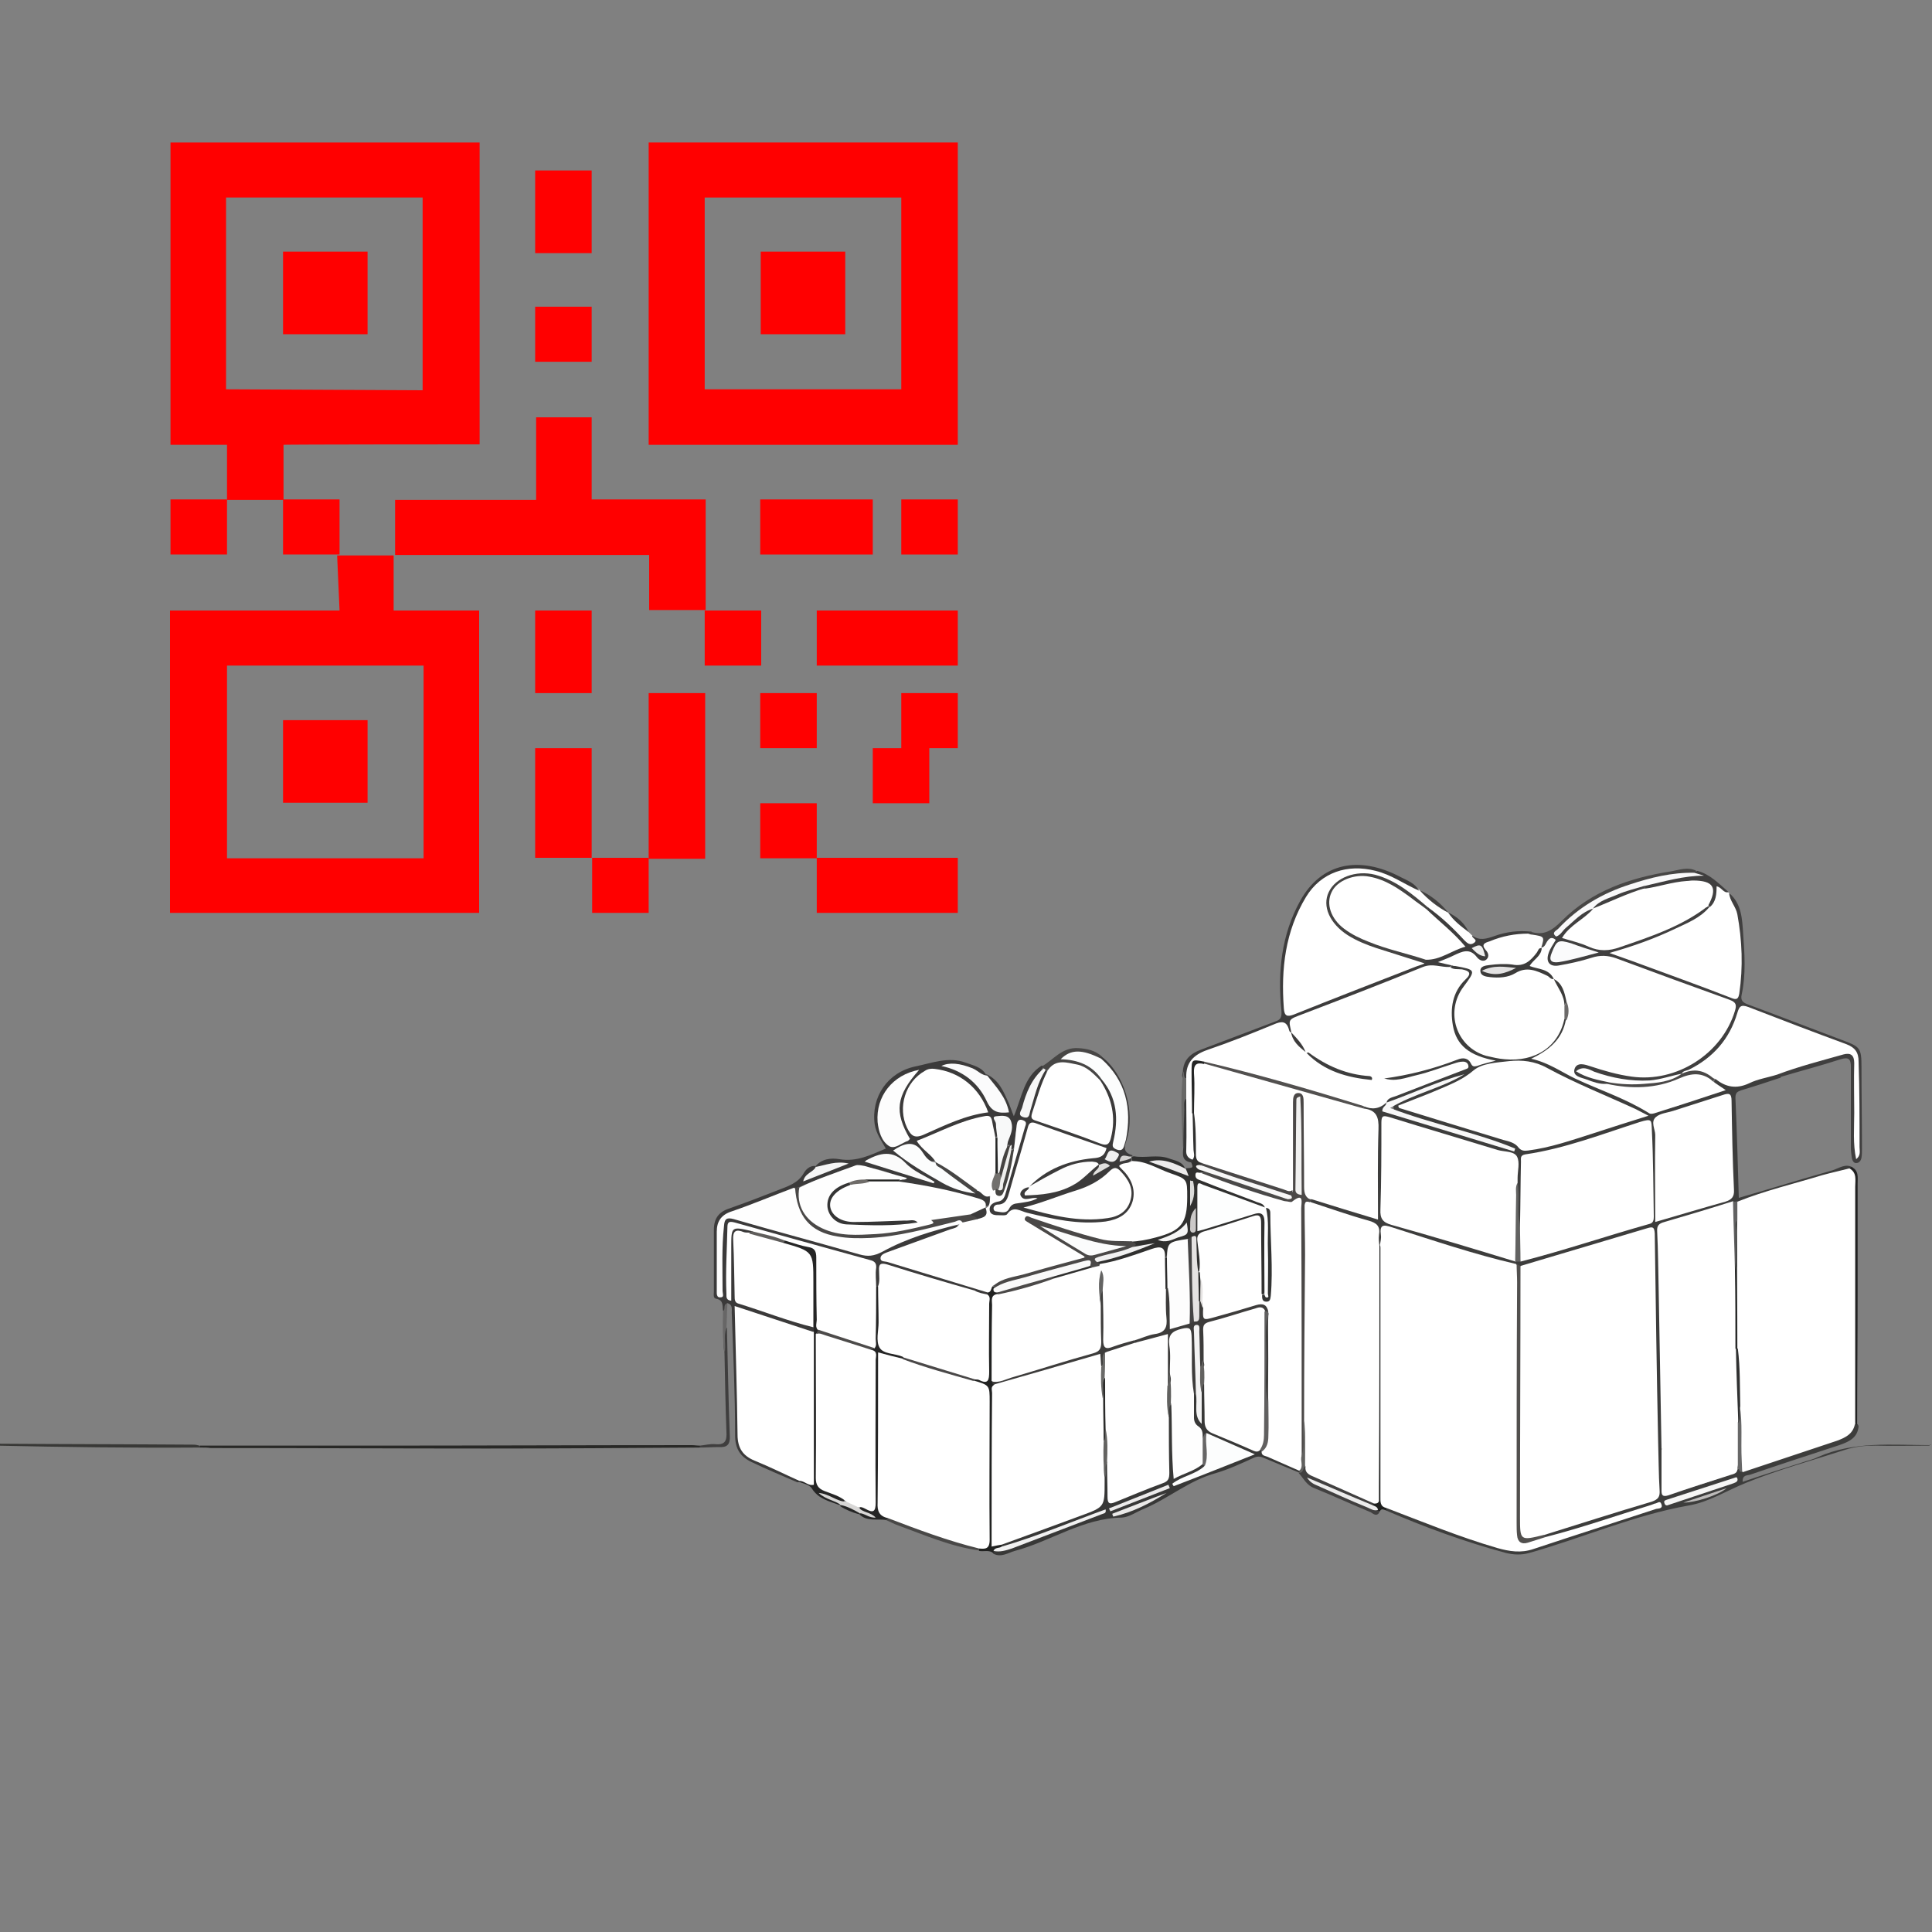<svg xmlns="http://www.w3.org/2000/svg" width="400" height="400"><rect width="100%" height="100%" fill="#808080" stroke="none"/><path fill="#3D3D3C" d="M399.5 299.3c-3.8 0-7.5.1-11.3 0-2.2 0-4.2.2-6.3.9-6.8 2.2-13.8 4.1-20.4 6.8-4 1.6-7.7 4-11.9 4.7-11.3 2-21.9 6.7-32.9 9.8-1.7.5-3.4.4-5 0-8.5-2.3-16.7-5.3-24.8-8.8-.2-.2-.2-.4 0-.6 1.1-.4 1.9.3 2.8.6 5.9 2.2 11.7 4.4 17.7 6.4 4.4 1.5 8.6 1.6 13.1 0 7.3-2.6 14.7-4.8 22.1-7.4-6.2 2.1-12.4 4-18.6 5.9-1.3.4-2.7 1.1-4.1.7-.3-.2-.5-.5-.2-.9 3-1.6 6.4-2.2 9.7-3.3 3.7-1.2 7.3-2.5 11-3.4 1.9-.5 2.7-1.5 2.6-3.5-.7-10.4-.1-20.8-.6-31.1-.3-6.3-.2-12.5-.3-18.8-.1-2.6-.2-2.8-2.7-2-7.1 2.2-14.3 4.3-21.5 6.4-.9.3-1.8.5-2.7.6-.5.1-.9 0-1.4-.1-8.2-1.9-16.2-4.7-24.3-7.1-2.8-.8-2.7-.9-3.2 1.9 0 .3-.2.5-.3.8-.2.1-.4.2-.6.1-.5-.5-.5-1.2-.5-1.8.2-2-.8-2.7-2.6-3.2-3.1-.8-6-2-9.1-2.9-.7-.2-1.5-.4-2-1.1 0-.4.2-.6.6-.8 1-.3 2 .2 2.9.5 2.8 1 5.7 1.8 8.5 2.7 1.1.4 1.6.1 1.6-1.1v-17.5c0-1.7-1.3-2-2.3-2.8-.2-.2-.2-.4-.2-.6 1.5-.8 3.2-.5 4.8-1 .1 1.2.8 1.8 2 2.1 7.7 2.5 15.5 4.6 23.2 7.1-7-2.2-14.1-4.4-21.2-6.5-1-.3-2.5-.4-2.6-1.8 0-1.3 1.4-1.5 2.4-1.8 3.7-1.5 7.4-2.9 11.1-4.4-4.3 1.7-8.6 3.3-12.8 5.1-.6.3-1.2.8-2 .3-.1-1.5 1.2-1.7 2.1-2 3.7-1.5 7.3-3.1 11.1-4.4.9-.3 1.7-.6 2.8-1.3-1.5-.3-2.4.2-3.4.6-3.5 1.2-7 2.3-10.7 2.7-.9.1-1.9.5-2.4-.7.3-.8 1-.9 1.8-1 4.1-.4 8.1-1.6 12-3 1.6-.6 3.1-.9 4.6.3 1.2 1 2.6-.1 3.6.2-1.8 0-3.6-.9-5.1-2-1.7-1.2-2.6-3-3-5-.5-3.2-.5-6.4 1.7-9.2 1.3-1.7 1.3-1.8-.9-2.5-.4-.1-.8-.3-1-.7 0-.4.3-.6.6-.8.6-.2 1.3-.1 1.9.1 2.8.6 3.3 1.8 1.5 4.1-1.4 1.8-2.4 3.7-2.4 6 0 4.2 1.9 6.9 5.8 8.1 2.5.8 5.1 1.2 7.8.7 3.8-.7 6.3-2.8 7.7-6.4.2-.5.3-.9.7-1.3.4-.2.6 0 .8.2.5 3-1.5 4.7-3.2 6.6-.6.7-1.6 1-2.3 1.7 5.6 2.9 11.2 5.6 17 8 .3.1.7.2 1 .4 3.6 2.7 7.3 2.3 11.2.7 2.3-.9 4.7-1.6 7.1-2.4.2-.1.4-.2.5-.5-.1-.7-1.1-.8-1.2-1.6 0-.4.2-.6.6-.6 3.3 2.1 6.5.7 9.7-.4.9-.3 1.8-.8 2.9-.6.3.1.6.3.6.7-2.7.9-5.4 1.8-8.1 2.6-.9.3-1.3.5-1.3 1.6.3 6.8.5 13.6.7 20.7 6.6-1.9 13-3.9 19.4-5.7 1.3-.4 2.7-1.5 4.2-.6-.1.4-.3.6-.6.8-7.7 2.2-15.4 4.4-23 6.9-.3.1-.7.2-1.1.2-4.1 1.4-8.3 2.6-12.5 3.8-1.8.5-2.6 1.4-2.5 3.3.5 10.3.3 20.6.6 31 .1 4.1.3 8.2.3 12.4v2.5c0 1.7-.1 3.4 0 5.1 0 .8.3 1.7 1.4 1.4 4.4-1.3 8.8-2.5 13-4.4.2-.1.3-.3.5-.4.5-.4 1 0 1.5-.1 6.7-1.9 13.3-4.3 20-6.5 1.5-.5 2-1.9 2.9-2.9.4-.1.6.1.7.5-.2 2.4-2 3.2-4 3.9-6.1 2-12.3 4-18.4 6.1-.6.2-1.7 0-1.6 1.5 4.1-1.4 8.2-2.7 12.3-4 1.1-.4 2.2-.6 3.2-1.1 7.6-3.4 15.6-2.5 23.5-2.5-.3-.2-.3 0-.3.1z"/><path fill="#383836" d="M41.4 299.7c-14.1.1-28.2-.1-42.4-.4v-.4c13.7.1 27.4.1 41.1.2.4 0 .8.1 1.2.2.1.1.2.2.1.4.1-.1.1 0 0 0z"/><path fill="#FFF" d="M304.1 193l.6.6c.5.5 1.3 1 .7 1.7-.7.8-1.6.4-2.3-.1-2.1-1.8-3.9-3.9-6.1-5.6-.6-.4-1.1-.9-1.7-1.3-2.6-2.1-5.2-4.3-8.2-5.8-1.9-.9-3.9-1.4-6-1.2-2.5.3-4.8 1.1-5.7 3.7-.9 2.4.2 4.5 1.7 6.2 2.4 2.7 5.9 3.7 9.2 4.8 2.4.8 4.8 1.5 7.2 2.1.7.2 1.4.3 1.7 1.1-.2.8-1 .9-1.7 1.2-8.2 3.3-16.5 6.4-24.7 9.6-2.6 1-3.2.8-3.3-1.8-.5-8.2.3-16.2 4.9-23.3 3-4.6 8.3-6.6 13.6-5.3 3.6.9 6.8 2.4 9.8 4.6 2.1 1.5 4 3.1 6 4.7 1.6 1.2 2.9 2.7 4.3 4.1z"/><path fill="#3B3A3A" d="M165.1 306.9c-3.2-1.4-6.4-2.7-9.5-4.2-2.3-1.1-3.4-2.7-3.4-5.5 0-8.5-.4-17-.7-25.5 0-.7.2-1.6-.9-1.9-.8.3.3 1.6-.9 1.6-.2-1 .2-2.2-1.4-2.5-.7-.1-.5-.9-.5-1.5v-12.8c0-2.3 1-3.7 3.2-4.4 3.4-1.2 6.8-2.5 10.1-3.8 2-.8 4.1-1.4 5.3-3.5.4-.7 1.2-1.6 2.4-1.5.3 1-.8 1.2-1.2 2 2.1-.9 4.2-1.6 6.1-2.3-1.6-.5-3.1 1.3-4.9.4 1.3-1.6 3.3-1.8 5-1.5 3.6.6 6.5-.9 9.6-2.2-.9-1.6-2-3.1-2.3-5-.8-5.7 2.7-10.8 8.4-12 3.4-.7 6.9-2.1 10.4-.8 1.6.6 3.4.9 4.3 2.6-.6.5-1.1.1-1.6-.2-2.1-1.3-4.5-1.6-6.9-2 3.9 1 6.8 3.4 8.7 6.9.3.6.6 1.3 1.1 1.8.6.6 1.5.8 2.2.4.7-.5 0-1.1-.3-1.7-.5-1.3-1.5-2.4-2.3-3.6-.4-.5-1.1-1-.9-1.8 2.7 1.2 3.6 3.7 4.7 6.1.3.7.5 1.4 1 2.6 1.7-4 2.1-8.2 5.8-10.5.2.1.3.3.2.5-1.8 2.8-3.9 5.4-4 9.4 1.1-1.5 1.2-2.8 1.6-4 .7-1.9 1.1-4 2.7-5.4.2 0 .4.1.5.2.2 1.9-1 3.3-1.5 5-1.4 4.6-1.5 4.6 3.1 6.3 2.8 1 5.6 1.9 8.4 3 2 .8 2.2.6 2.7-1.5.7-2.9 0-5.6-1.1-8.3-.3-.7-.9-1.3-.8-2.2.1-.2.2-.4.4-.4 1.3.3 1.7 1.4 2.1 2.5 1.3 3 1.4 6 1 9.2-.1.7-.6 1.4.2 2.1 1.2-.7 1.2-1.9 1.3-2.9.5-5.1-.5-9.8-4.1-13.6-.3-.4-.7-.7-.9-1.2 0-.4 0-.7.5-.6 4.7 3.5 7.2 11.4 5.2 17.5-.6 1.7-.4 2.5 1.3 3-.1.2-.3.2-.5.2-.5 0-1 0-1.6.2.6 0 1.2-.5 1.8.1.1.2.1.4 0 .6-1.2.7-1.2 1.4-.5 2.7 2.8 4.7.9 9-4.5 10.1-4.4.9-8.8-.1-13.1-.9-1.3-.2-2.5-.6-3.7-.9-1.3-.4-2.6-.7-3.9.2-.5.3-1.1.4-1.7.3-.9-.1-2-.2-2.3-1.3s.3-2 1.2-2.4c1.2-.5 1.7-1.4 2-2.6 1.1-4.2 2.6-8.4 3.4-12.7-1.3 1.4-.6 3.2-1.2 4.8-.1.2-.2.3-.4.4-.4-.1-.6-.3-.5-.7 0-.9-.4.2-.4-.1-.2-.1-.3-.2-.4-.4-.3-1 .3-1.9.4-2.9.1-.8.2-1.6-.4-2.2-.4-.3-.9-.6-1.4-.4-.7.2-.4.8-.4 1.2 0 .9.5 1.8.1 2.7-.1.1-.3.2-.5.3-1.3-.3-.9-1.4-1.1-2.3-.2-1.4-.8-2-2.3-1.7-4 .7-7.4 2.7-11.1 4.1-1 .4-.6 1-.1 1.6.8 1 2.1 1.5 2.2 3-.9.7-1.4-.1-2-.5-.7-.6-1.4-1.3-2-1.9-.8-.9-1.7-.9-2.7-.4-.8.4-1 .9-.2 1.4 4.7 2.9 9 6.7 14.7 7.4.3 0 .6-.1.9-.1 1.2.1 1.9.9 2.6 1.7.1.9.2 1.8-1.1 2-.8-1.1-1.9-1.6-3.2-1.9-4.5-1.1-8.9-2.5-13.5-2.7-.5 0-1-.1-1.3-.6-.1-.3 0-.6.2-.8-3.2-2-8.5-2.8-11.7-1.5-2.9 1.2-6 2.2-8.9 3.5l-.9.3c-4.5 1.7-9 3.7-13.6 5.1-1 .3-1.3.9-1.6 1.8-.5 1.5-.4 3.1-.4 4.7v8.8c.3-4.2-.3-8.4.4-12.5.4-2.5.8-2.8 3.3-2.1 7.2 1.8 14.3 3.9 21.4 5.9 3.6 1 6.9 2 10.6-.4 3.3-2.2 7.6-2.9 11.4-4.1.7-.2 1.4-.5 2.1-.1.5 1.5-.9 1.4-1.5 1.7-3.4 1.1-6.7 2.4-10 3.5-1.1.4-2.3.7-3.2 1.6.1.9.9.8 1.5 1 6 1.6 11.9 3.7 17.9 5.4.7.2 1.4.3 1.7 1.1 0 .2-.1.4-.2.6-1.1.5-2.1-.1-3.1-.4-5.6-1.6-11.1-3.5-16.8-5-1.3-.4-2.1-.5-1.8 1.3.1.9 0 1.9-.9 2.4-.2 0-.4 0-.6-.2-.5-.7-.5-1.5-.4-2.3.2-1.8-.7-2.5-2.3-3-6.7-1.8-13.4-3.8-20.1-5.6-1.9-.5-3.7-1.4-5.7-1.7-1.2-.2-1.6.2-1.6 1.3.2 3.9-.5 7.8 0 11.7-.4-3.5.1-7 0-10.5-.1-2.3.5-2.7 2.7-2.2.7.1 1.4.3 2 .7.2.4 0 .6-.3.8-2.9.4-2.8.4-2.9 3.4-.1 2.9.4 5.8.5 8.7 0 1.4.9 1.9 2.1 2.3 3.7 1.2 7.4 2.5 11.1 3.7.9.3 1.8.5 2.5 1.1.2.3.2.7 0 1-1 .4-1.8-.1-2.7-.4-3.7-1.2-7.4-2.2-11-3.5-1.5-.6-2.1-.1-2.1 1.5-.1 7.9.7 15.8.5 23.7-.1 2.5 1.5 4 3.7 5 2.8 1.3 5.9 2.2 8.5 4 .1.6-.1.9-.5 1z"/><path fill="#FFF" d="M357.8 184.7l.2.2c2.3 3.1 2.7 6.8 2.7 10.5.1 3.3.3 6.5-.3 9.8-.4 2.1-.8 2.4-2.8 1.7-3.2-1.1-6.3-2.3-9.4-3.5-4.3-1.5-8.5-3.1-12.8-4.6-.3-.1-.5-.2-.8-.3-.6-.2-1.4-.4-1.3-1.2 0-.8.9-.9 1.4-1 4.1-1.1 8.1-2.8 12-4.5 2.4-1 4.8-2.2 6.6-4.2.8-.9 1.4-2 1.5-3.2.2-1.4.7-1.6 1.7-.7.4.4.8.8 1.3 1z"/><path fill="#403F3F" d="M353.9 187.8c-1.9 2.3-4.6 3.3-7.1 4.5-4.2 2-8.6 3.6-13.6 5 2.5.9 4.6 1.6 6.7 2.4 6.2 2.3 12.4 4.5 18.5 6.9 1.2.5 1.5.2 1.7-.9.8-5.5.6-10.9-.4-16.4-.3-1.6-1.6-2.8-1.7-4.4 2.6 2.2 2.7 5.4 2.9 8.4.3 4.2.6 8.4-.3 12.6-.3 1.3.3 1.7 1.4 2.1 6.5 2.4 12.9 4.9 19.3 7.3 3.8 1.4 4.1 1.6 4.1 5.6 0 5.6.1 11.3.1 16.9 0 .6 0 1.3-.1 1.9-.1.6-.5 1.1-1.1 1.1s-.8-.6-.9-1.1c-.1-.7-.2-1.4-.2-2.1v-16.7c0-1.6-.4-2.1-2.1-1.6-4.3 1.4-8.6 2.5-12.9 3.8-.2-.1-.3-.2-.5-.3.1-.9.9-1 1.6-1.2 3.7-1.1 7.3-2.3 11.1-3.3.6-.1 1.1-.3 1.7-.2 1.2 0 2 .4 2.1 1.9.3 4.1.1 8.1.1 12.2 0 2.1-.1 4.1.1 6.3-.1-4.7 0-9.2 0-13.8 0-1.4-.2-2.9-.2-4.3.1-2.1-1-3-2.6-3.6-6.3-2.3-12.5-4.8-18.8-7.2-1.5-.6-2.4-.2-2.9 1.3-2 5.6-5.9 9.3-11.2 11.7l-.6.3c-6.7 2.5-13.3 1.6-19.9-.9 1.5 1.2 3.6.9 5 2.1.1.4-.1.6-.4.8-2.4.4-4.4-.6-6.4-1.8-.6-.3-.9-.9-.7-1.6.2-.7.7-1 1.4-1.2 1.4-.3 2.7.2 4 .6 4.1 1.4 8.2 2.2 12.6 1.3 7-1.4 12-5.2 14.7-12 .6-1.5.3-2.4-1.3-2.9l-23.1-8.4c-1.3-.5-2.5-.5-3.8-.1-2.1.6-4.3 1.2-6.4 1.6-1.2.2-2.4.5-3.3-.7s-.5-2.4.1-3.6c.3-.5.5-1 .9-1.5.1-.2.2-.4.3-.5 1.8-1.9 3.5-3.8 5.7-5.3.7-.5 1.3-1.2 2.3-.5 0 1.5-1.5 1.8-2.3 2.6-1 .9-2.7 1.7-2.6 2.9.1 1.1 2.1.9 3.3 1.5 2.8 1.4 5.5 1.1 8.4.1 5.5-2 11-4 15.8-7.3.3-.2.6-.3 1-.3.3-.3.4-.2.5 0z"/><path fill="#3D3C3C" d="M295.7 187.9c2.8 2 5.2 4.3 7.5 6.8.6.6 1.2 1.1 2 .5.9-.7-.5-.9-.4-1.5 1.5 1.1 2.9.7 4.6.1 2.5-.9 5-1.2 7.7-.9.1.4-.2.6-.5.7-2.3.5-4.6.6-6.9 1.3-1 .3-1.7.7-1.3 1.9.2.8.1 1.6-.7 2-.7.4-1.5.1-2-.4-1.4-1.5-2.8-1.2-4.4-.4-.9.5-1.8.7-2.8.9-.3.1 0 .5-.1.2 0-.1 0-.1.1-.1.9-.4 1.6-.1 2.2.7-.2.1-.3.3-.5.4-.3.4-.8.5-1.2.4-2.6-.7-4.7.4-7 1.3-7.3 2.9-14.6 5.7-22 8.5-1.8.7-2.8 1.4-2.7 3.4-.2.1-.5.2-.6.1-1.2-2.2-2.8-1.1-4.3-.5-4.1 1.5-8.2 3.2-12.4 4.8-2.2.8-4 1.9-4.2 4.5 0 .4-.2.7-.6.8-.7-.4-.4-.9-.3-1.5.1-2.5 1.6-3.8 3.8-4.6 5.1-1.9 10.2-3.9 15.3-5.8 1.2-.4 1.4-.9 1.3-2.3-.8-7.9 0-15.7 3.9-22.7 4.3-7.8 12.1-9.5 20.8-4.9 1.4.7 3 1.3 3.8 2.8-3-1.3-5.7-3.3-9-4.1-5.8-1.5-11.3.3-14.4 5.4-4.3 7.1-5.2 14.9-4.6 23 .1 1.7.7 1.9 2.2 1.3 8.2-3.3 16.5-6.5 24.7-9.7.7-.3 1.5-.5 2.2-.8-.1-.2-.1-.4-.1-.6 1.8-.9 3.8-1.5 5.6-2.3 2-.9 2-.9.4-2.5-1.3-1.3-2.6-2.6-4.1-3.7-.7-.5-1.3-1.1-1.6-2 .3-.2.4-.4.6-.5z"/><path fill="#30302F" d="M234.4 240.3c0-.2-.1-.4-.1-.6 0-.1 0-.1-.1-.2.2 0 .4-.1.6-.1 2.4.4 4.8-.4 7.1.4 1.3.5 2.9.6 3.5 2.2-.5.4-.9.2-1.4-.1-1.4-.8-2.9-1.1-4.9-1.4 1.9.3 3.1 1.1 4.5 1.5.5.2 1.2.7 1.7-.1 1.8-.1 1.8-.1 1.3-1.3-.1-.2-.2-.5-.2-.7-.1-2.3-.6-4.6-.4-7 .1-.8-.1-1.7.4-2.5.2-.2.4-.2.7-.1 1 1.7.9 3.6 1 5.5 0 1.5-.3 3 .6 4.3.2.3.2.6.1.9-.5.7.3.9.5 1.4 0 .3-.2.5-.4.7-.4 1.1.6 1.1 1.1 1.2 3.2 1.2 6.3 2.5 9.6 3.6.7.3 1.5.5 2.1 1 .3.4.7.8 0 1.2-3.6-.7-6.9-2.3-10.3-3.5-.6-.2-1.2-.5-1.8-.7-.7-.3-1.1 0-1.1.8v5.3c0 1.4.7 1.7 1.9 1.3 2.3-.7 4.6-1.6 6.9-2.2.8-.2 1.7-.4 2.5-.6 1.3-.2 2.2.3 2.2 1.6.1 5.1.3 10.1-.1 15.2 0 .2-.2.4-.3.6-.2.1-.4.1-.7 0-.6-.9-.5-1.9-.5-2.9v-10.6c0-1.5-.6-2-2.1-1.6-2.7.8-5.4 1.6-8.1 2.5-1.5.5-1.9 1.5-1.7 2.9.3 1.6.5 3.2-.1 4.8-.1.2-.3.3-.5.3-1.1-.9-1-2.3-1.1-3.5-.1-1 .2-2.1-.2-3.1-.3-.1-.7 0-1 0-.3.1-.5.2-.8.2-2 .3-3 1.4-3.3 3.3-.2.1-.4.1-.6.1-.7-1.5-1.7-1.7-3.3-1.1-2.5.9-5.1 1.7-7.7 2.4-.9.2-1.8.6-2.7.2-.3-.2-.5-.4-.3-.8 3.8-1.7 7.8-2.4 11.5-3.4-1.2 0-2.6 1-4.1.7.7-.8-.9-.8-.5-1.5 1.1-.7 2.3-.6 3.5-.9 1.4-.4 2.9-.6 4.3-1.2 2.3-1.2 3.8-2.7 3.7-5.6-.2-4.8.7-4.4-4.2-6.2-2.2-.9-4.5-1.6-6.7-2.6z"/><path fill="#282826" d="M41.4 299.7v-.4H77c22.1 0 44.1-.1 66.2-.1.6 0 1.1.1 1.7.1.1.1.2.2.1.3-.1.1-.1.1-.2.1-14.7.1-29.3.2-44 .2-19.1 0-38.1-.1-57.2-.1-.6-.1-1.4-.1-2.2-.1z"/><path fill="#474645" d="M316.4 193.3c.2-.1.4-.3.5-.4 2.8.9 4.5-.3 6.5-2.3 6.2-6.2 14.2-8.9 22.6-10.2 1.7-.3 3.5-1 5.2-.1-.1.3-.3.6-.6.8-3.9.4-7.7.9-11.5 2-5.4 1.6-10.3 4-14.5 7.8-1 .9-2.1 1.7-2.5 3.1 0 .2-.1.5-.1.7-.8 0-1.2.5-1.7 1-.3.4-.7.9-1.3.5 0-1.2-.2-2.1-1.7-2-.4-.1-.8-.4-.9-.9z"/><path fill="#222" d="M382.9 241.9c.1-.1.3-.2.4-.3 1.6.7 1.3 2.2 1.3 3.5v23.3c0 8.9-.1 17.8-.1 26.7-.1-.2-.3-.3-.4-.5-.9-1-.6-2.3-.6-3.5V251c-.1-3.1.1-6.1-.6-9.1z"/><path fill="#3F3E3E" d="M144.9 299.7v-.4c1.1-.1 2.1-.4 3.2-.3 2.1.2 2.4-.8 2.3-2.6-.2-5.4-.3-10.8-.4-16.2-.3-1.5-.1-3-.1-4.6 0-.4.1-.7.6-.7.2 7.5.3 14.9.6 22.4.1 1.8-.6 2.4-2.2 2.3-1.4 0-2.7.1-4 .1z"/><path fill="#403F3F" d="M350.8 180.7c.2-.1.4-.3.6-.4 2.7.7 4.5 2.7 6.5 4.4-1.1.3-1.4-1-2.5-1.2 0 1.6-.1 3.2-1.4 4.3l-.3-.3c-.1-.3-.1-.7 0-1 .6-2.9.2-3.5-2.8-3.5-2.4 0-4.8.4-7.1 1-1 .2-2 .7-3.1 0-.2-.2-.2-.4-.2-.6 2.9-1.7 6.2-1.9 9.5-2.1.4-.1.4-.1.8-.6z"/><path fill="#474645" d="M217 221.5c-.2 0-.4 0-.6-.1-.2 0-.3-.1-.4-.3l-.3-.3c2.4-1.4 4.2-4 7.5-3.8 1.9.1 3.6.5 5 1.8-.1.1-.3.2-.4.3-.8.5-1.3-.2-1.9-.4-1.6-.5-3.2-.9-5.1 0 2.4.3 4.3 1.1 5.9 2.4.7.6 1.6 1.1 1.3 2.2l-.3.3c-.5 0-.9-.3-1.3-.6-2.7-2.4-5.9-3-9.4-1.5z"/><path fill="#686867" d="M245 221.8c.2.4 0 1 .4 1.4 1.1 1.3.6 2.8.5 4.3-.6 2.4-.2 4.8-.3 7.2-.1 1 .2 2-.7 2.8-.2-5.3-.6-10.5.1-15.7z"/><path fill="#373737" d="M245 237.4c0-2.5.1-5.1.2-7.6 0-.8-.2-1.6.3-2.3.8.6.7 1.5.7 2.4v6.4c0 1.4.2 2.7.7 3.9v.5c-2.4-.2-2-1.8-1.9-3.3z"/><path fill="#676666" d="M150.4 275c-.7 1.7 0 3.5-.4 5.2-.4-2.9-.4-5.8-.3-8.7.6-.4-.1-1.5.9-1.6-.1 1.6-.1 3.4-.2 5.1z"/><path fill="#424140" d="M299.9 189c-2.3-1.2-4.3-2.8-6-4.7 2.3 1 4.3 2.6 6 4.7z"/><path fill="#3E3E3E" d="M304.1 193c-1.6-1.2-3.2-2.4-4.3-4.1 1.9.9 3.4 2.2 4.3 4.1z"/><path fill="#383837" d="M269 304.9l-7.2-3c-.7-.3-1.3-.5-2.2-.1-2.6 1.2-5.2 2.4-7.9 3.2-5.5 1.5-9.7 5.2-14.9 7.4-1.5.6-3 1.7-4.5 1.8-8.1.1-14.7 4.9-22.2 6.9-1.4.4-2.8 1.4-4.4.6-.2-.2-.2-.4 0-.6 7.4-1.7 14.2-5 19.2-6.6-3.6 1.4-9.4 3.6-15.3 5.6-.7.2-1.4.7-2.2.3-.1-.2-.2-.4-.1-.6.5-1 1.6-1.1 2.5-1.4 5.4-1.9 10.8-3.8 16.2-5.9 1.7-.7 2.5-1.6 2.3-3.5-.1-1.1 0-2.3 0-3.4.2-1-.4-2.3 1-2.9.7.6.6 1.4.6 2.2v3.8c.1 1.8.3 1.9 2.1 1.4 2.6-.8 5-2 7.5-3 1.5-.6 2.1-1.5 2-3.1v-10.6c.1-.9-.2-2 .8-2.6 1 .6.8 1.6.8 2.5.1 3.3-.1 6.6.1 9.8.2 2.2.4 2.4 2.4 1.4 1-.5 2-1.1 3.1-1.4.4 0 .6.1.8.4 0 1.2-1 1.4-1.8 1.9-.6.3-1.2.5-1.8.7-.5.2-1 .5-1.5.7 4.5-2 9.2-3.6 14-5.7-3-1.4-5.7-2.5-8.5-3.5-.5.1-1.1.3-1.4-.3-1.9-2.6-2.5-5.4-1.5-8.6.2-.2.4-.2.6-.1 1.1 1.4.2 3.2.7 4.6v-5.1c.1-.7 0-1.4.9-1.7 1.1.9.7 2.2.7 3.4.1 6.6-.7 5.4 5.4 8.1 1.8.8 3.4 1.7 5.4 2 .3 0 .6.2.9.4 1.6 1.5 3.8 1.9 5.6 2.9.6.3 1.3.5 1.8 1 .1.2.2.4.2.6-.1 0-.2.1-.2.1z"/><path fill="#252525" d="M168.5 275.8v-1c-.7-.8-.6-1.7-.6-2.6v-9.4c0-3.1-.2-3.3-3.1-4.2-.9-.3-1.9-.5-2.7-1.2-.2-.5.1-.7.5-.9 1.9.1 3.7.9 5.5 1.4 1.4.5 1.4 1.6 1.4 2.8v10.8c0 1.1 0 2.3.1 3.4.1.5-.1 1-.1 1.5 0 9.2.1 18.4-.1 27.6 0 2.4.6 4 3 4.6.8.2 1.6.7 2.2 1.3.6 1.1-.1 1.1-.8.9-.8-.2-1.5-.8-2.3-1 .9.4 1.8.7 2.5 1.3.1.2 0 .4-.2.5-2.1-.8-4.3-1.2-5.7-3.4-.5-.9-2.1-1.1-3.2-1.6.1-.1.3-.2.4-.3 2.1.1 2.4-1 2.4-2.8-.1-8.2-.1-16.4 0-24.7.1-.8-.1-2 .8-3zm12.9-9.4h.4c.8.8.6 1.9.6 2.8 0 2.3.1 4.7 0 7-.1 1.8.5 3 2.4 3.4.8.2 1.6.5 2.2 1.2.1.3.1.5-.1.7-.7.4-1.4.2-2.1 0-2.1-.4-2.3-.3-2.3 1.9v27c0 1.4.3 2.7 1.4 3.6.2.4.3.7-.4.7-1.9-.3-4 .4-5.6-1.2.1-.1.1-.2.2-.2.7-.4 1.2.1 1.7.3-.4-.4-1.2-.4-1.6-.9-.5-.6 0-.8.5-.9 1.6.3 2.1-.4 2.1-2-.1-9.2 0-18.4 0-27.7 0-.8-.2-1.6-.3-2.3-.1-.4 0-.8.1-1.1.4-3.1.1-6.2.2-9.3-.1-1.1-.3-2.2.6-3z"/><path fill="#212221" d="M205.7 321.1v.5c-.9-.8-2-.3-3-.5-.1-.3-.1-.5.2-.7 1-.6 1.3-1.6 1.3-2.7 0-9.4-.1-18.8 0-28.1 0-2.1-1.5-2.5-2.7-3.3-.3-.5 0-.7.3-.9 2 .1 2.5-1 2.4-2.8-.1-4.1 0-8.1 0-12.2 0-.8 0-1.6.2-2.3v-.4c.3-.6.4-1.3 1.3-1.3.2.1.3.3.4.4.2.4.7.8.6 1.4l-.3.6c-.6 1-.5 2-.5 3.1v13.8c0 .5.2 1 .1 1.5-.2 10 0 20-.1 30 0 1.2.5 2 1.5 2.6v.4c-.3.7-1.2.5-1.7.9z"/><path fill="#1F201F" d="M285.4 257.8h.4c.9 1.1.6 2.4.6 3.7v45.9c0 1.6 0 3.3.6 4.8v.5c-.5-.1-1-.5-1.3.2-.3.1-.5-.1-.8-.3-.3-.5-1.1-.7-.9-1.4.1-.3.4-.6.5-.9.2-1.2.2-2.4.2-3.6v-45.2c-.1-1.3-.4-2.6.7-3.7z"/><path fill="#414040" d="M284.5 311.3c-.1.1-.3.2-.4.3-1.5.4-2.5-.7-3.7-1.1-2.9-1.2-5.8-2.3-8.3-3.6-.6-.2-.5.3-.4.1 4.7 1.6 9 3.9 13.6 5.7.1.1.2.3.3.4-.6 1-1.3.3-1.8 0-3.9-1.6-7.7-3.4-11.7-5-1.6-.6-2.2-2-3.2-3.1l.1-.1c.6-.3.3-1.6 1.4-1.2.5.9 1.3 1.4 2.2 1.9 3.3 1.5 6.8 2.9 10.1 4.4.8.2 1.7.2 1.8 1.3z"/><path fill="#494847" d="M202.7 320.6v.4c-5.9-.8-11.3-3.2-16.8-5.2-.9-.3-1.7-.8-2.5-1.1.1-.1.3-.2.4-.3.6-.5 1.2-.1 1.8.1 5.3 1.9 10.5 4 16 5.3.6.1 1.1.2 1.1.8z"/><path fill="#252525" d="M177.8 313.5c-1.4-.4-2.7-.9-3.9-1.7l.2-.2c1.7-.5 2.9.3 3.9 1.7l-.2.2z"/><path fill="#FFF" d="M287 312.2c-1.3-.3-1.2-1.3-1.2-2.3v-51.5c0-.2 0-.4-.1-.6.1-.7.3-1.4.2-2.1-.3-2.2.5-2.2 2.3-1.6 8.5 2.7 17 5.6 25.7 7.6.9 1 .7 2.3.7 3.5v51.4c.1 2 .6 2.4 2.6 1.9 1-.3 1.9-.3 2.9-.3 7.4-1.9 14.5-4.4 21.7-6.6.3-.1.5-.2.8-.3.5 0 1.1-.8 1.4.2.3.9-.7.8-1.1.9-8.5 2.8-17 5.5-25.4 8.3-2.6.9-5 .5-7.5-.2-7.9-2.3-15.4-5.4-23-8.3z"/><path fill="#FFF" d="M314.8 262.1c8.7-2.6 17.5-5.2 26.2-7.8 1.3-.4 1.5-.2 1.6 1.1.2 14.4.4 28.8.7 43.1.1 3.3.1 6.7.3 10 .1 1.3-.2 1.9-1.6 2.4-7.5 2.2-14.9 4.6-22.3 6.9-.3.1.1 0-.2.1-4.3 2-5 1.6-5-3V265c-.1-1-.3-2 .3-2.9zm68.1-20.2c1.6.9 1.2 2.4 1.2 3.8V294.5c-.3 2.3-1.9 3.1-3.8 3.8-6.5 2.2-13 4.3-19.5 6.5-.8-1-.7-2.3-.7-3.4-.1-3.4.3-6.8-.3-10.2-.3-2-.2-4-.1-6 .1-2.1-.3-4.1-.5-6.1v-26.3c.1-1.4-.3-2.8.5-4 5.7-2.3 11.7-3.7 17.6-5.5 1.8-.5 3.7-.9 5.6-1.4zm-98.4 69.4c-4.2-1.9-8.4-3.7-12.6-5.6-1-.4-1.8-.9-1.6-2.1-.8-.9-.5-2-.5-3-.1-2.2.3-4.4-.3-6.5-.3-4.6.2-9.1.3-13.6.2-9.6.1-19.2.1-28.8 0-.8-.1-1.6.2-2.3.2-.7.5-1.2 1.3-.5 4 1.3 7.9 2.7 11.9 3.8 1.8.5 2.5 1.2 2.2 3-.1.8 0 1.5.1 2.3 0 16.6 0 33.2-.1 49.8v3c-.2.5-.6.5-1 .5zm34.6-115.1c.8-.1.9-.9 1.3-1.4.5-.7 1-.8 1.7-.2-.5.9-1.2 1.8-1.5 2.8-.6 1.8.3 2.8 2.1 2.5 2.3-.4 4.6-.9 6.8-1.6 1.8-.6 3.4-.5 5.1.1 7.8 2.9 15.7 5.8 23.5 8.6 1.3.5 1.5 1 1.1 2.3-2.7 8.9-12.1 14.9-21.4 13.6-2.9-.4-5.7-1.2-8.4-2.1-1.2-.4-2.9-1-3.4.5-.5 1.6 1.5 1.8 2.5 2.2 1.3.5 2.7 1 4.1.9 2.8-.6 5.6.5 8.4-.1 2.7-.5 5.4-1 8-2.1 2.3-1 3.9-.5 5.5 1.6.9.6 1.7 1.2 2.8 1.9-5.1 1.7-10 3.3-14.8 4.8-.4.1-.8.2-1.2-.1-4.8-3-10.1-4.7-15.2-7.1-2.9-1.4-5.5-3.3-9.1-4.1 3.8-1.8 6.5-4.1 7.2-8.1-.2-1.2-.2-2.5-.4-3.7-.4-1.7-.9-3.4-2.3-4.5l-.4-.4c-.9-1.2-2.3-1.5-3.6-2-1.2-.4-1.5-1-.6-2 .7-.7 1.1-1.6 1.8-2.3.2.1.3.1.4 0zm-5.3 65c-8.5-2.6-17.1-5.2-25.7-7.6-1.8-.5-2.4-1.3-2.3-3.2.2-6 .2-12 .2-17.9 0-1.5.3-1.6 1.7-1.2 7.4 2.3 14.9 4.5 22.4 6.8 1.4.4 3.4.2 4 1.4s.1 2.9.1 4.4v1.1c-.6 4.5.3 9 .2 13.6.1.8.4 1.8-.6 2.6z"/><path fill="#FFF" d="M314.7 253.5c.1-4.3.1-8.7.2-13 0-.7-.2-1.3.9-1.5 8.2-1.2 15.9-4.2 23.7-6.7 2.6-.8 2.4-.4 2.5 1.7.3 6 .3 12 .4 17.9 0 .7-.1 1.3-.9 1.5-8.9 2.5-17.7 5.5-26.7 7.8-.8-2.6-.6-5.1-.1-7.7zm-47.3-39.7c-.7-2.8-.7-2.7 2.2-3.8 8.4-3.2 16.7-6.4 25-9.8 2-.8 3.7.1 5.6 0 .7.6 1.6.4 2.5.5 1.5.3 2.1.8.7 2.1-2.7 2.6-3.2 6-2.6 9.5.7 4.1 3.4 6.3 8.9 7.3-1.6.4-2.8.7-3.9 1.1-.5.1-.9.2-1.2-.4-.6-1.3-1.7-1.4-2.9-.9-4.9 1.9-10 3.2-15.2 3.9-.5 1.2-1.4.9-2.4.7-.4-.2-.8-.5-1.3-.6-4.5-.3-8.4-2.1-12-4.8-.3-.2-.5-.3-.7-.6-.9-1.3-2-2.4-2.7-3.9v-.3zm76.6 88.9v-2.6c1.5-1.8 2-3.8 1.6-6.2-.4-2.2-.1-4.5-.1-6.8s.1-4.5-.8-6.7c-.6-1.6-.2-3.5 0-5.3.6-5.5.3-11.1.3-16.6 0-2.9.4-3.4 3.3-3.4 1.2 0 2.4-.1 3.6-.3 1.3-.2 2.5-.6 3.2-1.8.3-.5.7-1 1.4-.8.8.2.8.9.9 1.5.1.8.1 1.6.1 2.3-.1 9.2.1 18.3.3 27.5.1 4.8 0 9.7.5 14.5.1.8 0 1.7-.1 2.6-.5 3.7-1.1 4.3-4.8 4.5-1.4.1-2.7.3-4 .4-2.5.3-4.4-.4-5.4-2.8zm-95.1-61.9c-1-.2-1.3-.8-1.3-1.8 0-2.9 0-5.7-.4-8.6-.8-.9-.6-2-.6-3v-5.5c0-1.4.6-2.3 2.2-2.2 10.4 2.6 20.6 5.6 30.9 8.5 1 .3 1.9.5 2.6 1.3 2.7.3 3.2 1.8 3.1 4.3-.2 6.1-.1 12.2-.1 18.7-4.7-1.4-9.2-2.8-13.7-4.2-2.2-.1-2.3-1.7-2.4-3.3-.1-5.1 0-10.2 0-15.3 0-.7.3-1.6-.5-2.3-.7.7-.4 1.5-.4 2.2v14.1c0 .9.1 1.8-.2 2.7-.6.9-1.4.8-2.3.6-5.3-1.7-10.6-3.4-15.8-5.2-.4-.3-.8-.5-1.1-1zm40.6-11.9c3-1.2 6-2.3 9-3.6 2.3-1 4.5-1.9 6.6-3.7 1.8-1.5 4.8-1.6 7.3-1.9 2.7-.3 5.4 0 7.9 1.4 5.9 3.2 12.2 5.7 18.3 8.5.8.4 1.5.8 2.7 1.4-4.2 1.3-7.9 2.5-11.6 3.7-4.4 1.4-8.7 2.9-13.3 3.5-.8.1-1.4.1-2-.6-.7-1-2-1.3-3.2-1.6-7.2-2.2-14.4-4.4-21.5-6.6-.1-.1-.2-.3-.2-.5z"/><path fill="#FFF" d="M316.4 193.3c.3.1.5.2.8.2 2.6.4 2.6.4 1.9 2.7-1.7 3.3-4.4 4.5-8 4-1.2-.2-2.5-.3-3.8.8 1.9 1 3.8.8 5.4.1 3.5-1.7 6.3-.5 9 1.6 1.5 1.6 2.4 3.5 2.6 5.8-.1.8.2 1.7-.4 2.4-1.2 5.8-6 9-12.4 8.4-1.3-.1-2.5-.4-3.8-.7-6.2-1.8-8.6-9.1-4.7-14.3 2.6-3.5 2.6-3.5-1.7-4.3-.2 0-.4 0-.6-.1-.9-.2-1.8-.4-3-.7 1.2-.5 2.3-.9 3.3-1.4 1.7-.8 3.3-1.6 4.8.4.4.5 1.3 1.1 2 .4.6-.6.3-1.4-.2-1.9-1-1.2-.2-1.5.8-1.8 2.6-1.1 5.3-1.6 8-1.6zm26.3 59.7c0-6.2-.1-12.1 0-18 0-1.2-1-2.7.1-3.7.9-.8 2.3-.9 3.6-1.3 3.4-1.1 6.9-2.2 10.3-3.3 1.2-.4 1.8-.4 1.8 1.2.1 6.1.2 12.2.5 18.4.1 1.5-.5 2.1-1.8 2.5-4.7 1.3-9.3 2.7-14.5 4.2zM284 223.6c.8 0 1.7.1 2.4-.4 2.4.9 4.7-.1 6.9-.6 2.6-.6 5.1-1.6 7.7-2.4.6-.2 1.2-.4 1.9-.4.6 0 1 .3 1.1.8.2.7-.5.7-.9.9-4.7 1.8-9.4 3.6-14 5.4-.8.3-1.8.4-2.1 1.4-1.4 1.3-3 1.5-4.7.7-3.5-.5-6.8-1.8-10.2-2.8-7.7-2.1-15.3-4.3-23-6.3-1.7-.4-2.2.3-2.1 2 .1 2.8.2 5.7-.1 8.5.1 2.5.1 5 .2 7.5 0 .7.4 1.5-.2 2.2-.9-.3-1.4-.9-1.3-2 .1-3.6 0-7.1 0-10.7v-4.3c-.1-3.1 1.5-4.7 4.3-5.7 4.7-1.6 9.2-3.4 13.8-5.3 1.6-.7 2.7-.8 3.2 1.2.1.3.2.5.6.4.9 1.5 1.9 2.8 3 4.1l.2.2c2.9 2.2 6 3.9 9.6 4.7 1.1.4 2.6.1 3.7.9zm60 79.1c.3 0 .7 0 .8.1 1.7 3.4 4.5 1.8 7 1.7.5 0 1-.1 1.5-.1 3.4-.1 4.3-.8 4.3-4.3-.1-4.5-.6-9-.7-13.6 0-2.6.1-5.1 0-7.7-.2-6.4-.1-12.8-.2-19.3v-6.2c0-.3.1-.7-.3-.9-.3-.2-.7 0-.7.3-.7 3.2-3.4 2.6-5.5 2.8-4.6.4-4.7.3-4.6 4.9.1 6.4 0 12.8-.7 19.1-.1 1.3 1.2 1.9 1.2 3.3 0 4.3-.3 8.5.3 12.8.2 1.7-.1 3.8-2.4 4.4l-.6-33.5c-.1-3.8-.1-7.7-.3-11.5-.1-1.3.4-1.7 1.5-2 4.8-1.4 9.5-2.8 14.2-4.3.7.7.5 1.6.5 2.4.1 3.9-.2 7.9.2 11.8.1 5.4 0 10.7 0 16.1.3 5.2.5 10.3.6 15.5-.2 3.1.4 6.3-.4 9.4.1.9-.4 1.2-1.2 1.4-4.4 1.4-8.8 2.8-13.1 4.3-1.3.4-1.4-.2-1.4-1v-5.9z"/><path fill="#FFF" d="M348.2 222.3c.2-.6.9-.6 1.4-.8 5.1-2.5 8.5-6.4 10.1-11.8.4-1.3.7-1.8 2.3-1.2 6.7 2.6 13.5 5.2 20.3 7.7 1.8.7 2.5 1.7 2.5 3.6.2 5.9.2 11.8.2 17.7 0 .8.3 1.7-.7 2.5-.7-3.2-.4-6.4-.4-9.6 0-3.4-.1-6.8 0-10.3 0-1.6-.7-2.2-2.2-1.8-4.6 1.3-9.3 2.5-13.8 4.2-1.9.6-4 .9-5.8 1.8-2.6 1.2-4.8.8-6.9-.9-.6-.2-1.2-.4-1.7-.8-1.3-.8-2.5-1.3-3.9-.4-.6.5-1 .5-1.4.1z"/><path fill="#4B4847" d="M267.7 246.5v-18.3c0-.9.1-1.9 1.1-1.9 1.1 0 1.1 1.1 1.1 2 0 5.8.1 11.6.1 17.5 0 1.3.3 2.3 1.7 2.7-.2.1-.3.2-.5.4-1.2-.4-1.1.4-1.1 1.1 0 3.3.1 6.5.1 9.8-.1 11.5-.2 22.9-.2 34.4.3 2.2.1 4.4.1 6.6 0 .4 0 .9-.6.9-1-1.1-.7-2.4-.7-3.7v-46.1c0-1.5 0-2.8-2.1-2.5-.3-.1-.7-.2-.8-.5.1-.7 1.1-.7 1.2-1.4.1-.5.5-.6.6-1z"/><path fill="#52504E" d="M314.8 262.1c0 17.3-.1 34.6-.1 51.9 0 5 0 5 4.9 3.8.2.1.3.3.5.4-1.3.4-2.5.8-3.8 1.2-1.3.4-2.1-.2-2.2-1.5-.1-.8-.1-1.7-.1-2.6 0-16.6 0-33.2.1-49.8 0-1.3-.1-2.6-.1-3.8.2.1.5.3.8.4z"/><path fill="#F8F8F8" d="M287 228.3c5.4-1.9 10.6-4.4 16.2-5.9-4.7 2.9-10.2 3.9-15.4 7 8.9 3.4 17.7 5 25.9 8.4-.1.2-.1.4-.2.6-9.1-2.8-18.2-5.5-27.3-8.3-.1-1 .9-1.1.8-1.8.1 0 0 0 0 0z"/><path fill="#52504F" d="M249.3 219.8c11.1 2.6 22.1 5.8 33 9.2v.5l-33-9.3c-.1-.1-.2-.2-.1-.3 0-.1.1-.1.1-.1z"/><path fill="#F6F6F5" d="M345.4 311.6c-.4.2-.7 0-.8-.4-.2-.5.2-.6.5-.7 4.6-1.5 9.3-3 13.9-4.5.3-.1.6-.3.7.1.2.6-.3.8-.8 1-2.8.9-5.6 1.9-8.4 2.8-1.7.6-3.4 1.1-5.1 1.7z"/><path fill="#4A4847" d="M348.2 222.3c2.6-1.2 4.8-.7 6.8 1.2-.1.1-.3.2-.4.3-2.2-1.8-4.3-1.7-7-.5-4.7 2.1-9.9 2.2-14.9 1.1.2-.1.3-.3.5-.4.8-.8 1.7-.3 2.6-.2 4.3.5 8.5.3 12.4-1.5z"/><path fill="#626261" d="M314.7 253.5c0 2.6.1 5.1.1 7.7h-1.1c.1-4.6.1-9.2.2-13.8 0-.8-.2-1.7.3-2.5.6 2.8-.2 5.8.5 8.6z"/><path fill="#686868" d="M359.8 304v-9.5c.5-1.1-.3-2.4.4-3.5.6 3.7.2 7.5.4 11.2 0 .8.1 1.7.1 2.5-.6.2-.5-.5-.9-.7z"/><path fill="#626262" d="M359.2 263c-.1-4.7-.3-9.4-.4-14.2.3 0 .6 0 .9-.1v3.9c-.3 2.8 0 5.5-.1 8.3-.1.8.2 1.5-.4 2.1z"/><path fill="#BDBBBA" d="M348.5 311.1c3.1-1 5.9-2 9-3-1.8 1.5-6.5 3-9 3z"/><path fill="#6C6A69" d="M323.9 210.8v-2.6c.3-.2 0-.7.4-.9.6 1.3.6 2.7 0 4-.1-.2-.3-.3-.4-.5z"/><path fill="#444342" d="M295.2 198.7c0 .3-.1.5-.1.8-3.4-1.1-6.7-2.1-10.1-3.2-2.1-.7-4.1-1.5-6-2.7-3.7-2.4-5.3-6-3.9-8.9 1.4-3 5.6-4.6 9.6-3.6 4.4 1.2 7.7 4 11.1 6.9l-.3.3c-1.5.2-2.3-1-3.3-1.7-2.6-1.9-5.2-3.8-8.4-4.4-1.2-.2-2.4-.3-3.6.1-1.8.6-3.6 1.3-4.1 3.3-.5 2.3.2 4.2 1.9 5.8 2 1.8 4.4 2.8 6.9 3.7 2.7 1 5.6 1.8 8.4 2.6.7.1 1.6 0 1.9 1z"/><path fill="#FFF" d="M205.7 266.1c-.6.3-.3 1.4-1.2 1.5l-20.7-6.3c-.6-.2-1.5 0-1.5-.8 0-.7.8-1 1.3-1.2l13.2-4.8c.7-.2 1.4-.3 1.8-1 .1-.3.3-.5.6-.6 1-.4 2-.7 3-.9.9-.2 1.5-.6 1.6-1.6l.2-.2c1.1-.5.9-1.6 1-2.5-.2-.7.1-1.2.8-1.5.2 0 .4 0 .6.1 1 .7 1.1-.2 1.2-.7.6-1.7 1-3.5 1.4-5.3.2-.8.3-1.5.9-2.1.2-1.8.4-3.5.6-5.3.1-.6.3-1.3 1.2-1s.8.7.5 1.5c-1.4 4.7-2.7 9.4-4.1 14-.3.9-.8 1.3-1.6 1.4-.9.2-1.7.7-1.6 1.7.1 1.1 1.2 1.1 2 1.1.6 0 1.4.1 1.6-.2 1.3-1.9 2.8-.6 4.2-.3 5.3 1.3 10.6 2.5 16.2 1.8 2.6-.4 4.8-1.5 5.6-4.2.7-2.6-.4-4.9-2.3-6.7-.2-.2-.4-.4-.5-.6.7-.8 1.8-.4 2.6-1 2.9-.1 5.4 1.6 8 2.5 3.5 1.2 3.5 1.3 3.5 4.9 0 5.5-1.2 7-6.5 8.4-1.8.5-3.6.8-5.4.9-2 .9-4 .6-6 .1-4.9-1-9.6-2.8-14.6-4.4 3.6 2.3 7 4.2 10.3 6.3.4.3 1 .5.9 1.1 0 .7-.7.9-1.2 1.1-5.9 1.5-11.7 3.3-17.6 4.8zm-37.2 9.7v31.6c-1.2.3-1.9-.8-3-.8-3.1-1.4-6.1-2.9-9.3-4.2-2.4-1-3.5-2.6-3.5-5.4-.1-8.7-.4-17.5-.6-26.6 5.7 1.9 11 3.6 16.4 5.4zm-6.4-18.5c6.3 1.8 6.3 1.8 6.3 8.2v9.3c-5.3-1.3-10.3-3.3-15.5-4.9-.8-.2-.8-.9-.8-1.5-.1-3.9-.1-7.8-.3-11.7-.1-1.8.5-2.3 2.2-1.6.3.1.7.1 1.1.1 2.5.2 4.9.6 7 2.1z"/><path fill="#FFF" d="M181.4 266.4c0 3.6 0 7.2-.1 10.8 0 .7.3 1.4-.3 2-4.1-.5-8-1.8-11.6-3.8-.7-.6-.3-1.5-.3-2.2-.1-4.3-.1-8.5-.1-12.8 0-1.3-.3-2-1.6-2.2-1.6-.3-3.1-.8-4.7-1.3-2.4-.4-4.8-.8-7-2-4.3-1-4.3-1-4.3 3.3v11.1c-1.1-.1-1-.8-1-1.4-.2-4.6.1-9.1.2-13.7 0-1.2.3-1.4 1.5-1.1 9.3 2.6 18.7 5.2 28.1 7.8.8.2 1.3.6 1.2 1.6-.2 1.3 0 2.6 0 3.9zm4.6-21.8c5.7.8 11.3 1.9 16.8 3.6 1.2.4 1.5.9 1.2 2v-.1c-.7 1.2-1.9 1.6-3.1 1.9-2.6.7-5.3.7-7.9 1.1-1.1.2-2.1.7-3.2.4-2.1-.7-4.2.4-6.3.2-2.1-.1-4.1 0-6.2 0-1.1 0-2.1-.2-3.1-.6-3.2-1.3-3.7-4.8-.9-6.9.8-.6 1.7-1 2.7-1.3 1.4-.5 2.9-.4 4.4-.8 1.8 0 3.8-.7 5.6.5zm31-23.1c1.6-2.3 3.9-1.5 6-1.1 2 .4 3.4 1.9 4.8 3.3 2.4 3.7 3.3 7.6 2.2 11.9-.3 1.2-.7 1.7-2.1 1.2-4.3-1.7-8.8-3.2-13.2-4.7-1-.3-1.4-.5-1-1.7 1-3 1.8-6.1 3.3-8.9z"/><path fill="#FEFEFE" d="M199.2 253.1c-.2.1-.4.3-.7.4-5.4 1.3-10.8 2.9-15.7 5.6-1.9 1-3.1 1.1-4.9.6-8.7-2.5-17.4-4.8-26-7.3-1.5-.4-1.9 0-2 1.4-.5 4.5-.3 9-.3 13.5 0 .5.4 1.3-.4 1.3-.9.1-.8-.8-.8-1.4V255c0-2.1.9-3.5 3.1-4.2 4.4-1.5 8.6-3.3 12.9-4.9.5.3.6.8.7 1.3.8 5 4.1 7.8 9.2 8.4 6.3.8 12.3-.6 18.3-2 1.6-.4 3.2-.7 4.8-1.2.8-.1 1.6-.5 1.8.7z"/><path fill="#FFF" d="M204.4 268c.8.5.4 1.3.4 1.9 0 4.7-.1 9.4 0 14.1 0 1.7-.2 2.7-2.1 1.7-.2-.1-.6-.1-.8-.1-1.2.1-2.3-.2-3.5-.6-3.1-.9-6.2-1.9-9.3-2.9-.8-.2-1.6-.5-2.2-1.2-1.6-.7-4-.5-4.8-1.9s-.2-3.5-.2-5.2c0-2.5-.1-5-.1-7.5.4-1 .2-2.1.2-3.2-.1-1.4.3-1.7 1.7-1.3 6 1.9 12.1 3.7 18.1 5.4.8.5 1.7.6 2.6.8zm.2-37.7c-4.8.6-9 2.7-13.3 4.6-2 .9-2.7.2-3.5-1.4-2-4.2-.4-9.5 3.7-11.8.6-.4 1.3-.5 2-.4 5.2.6 9.3 3.9 11.1 9zm1.1 16.1c-.2.4-.5.8-.7 1.2-1.3.6-1.7-.9-2.7-1.1-1.8-.1-2.8-1.6-4.1-2.4-1.5-.9-2.9-2-4.3-3.1-.1-.1-.1-.2-.1-.3-.9-1.7-2.9-2.6-4-4.5 4.7-1.8 9-4.2 14-5.1 1-.2 1.4 0 1.6 1 .2 1.2.5 2.3.7 3.5 1.3 2.2.5 4.5.6 6.8-.4 1.3-.4 2.7-1 4zm7.3-.6c-1.1.1-2 1-1.7 1.7.7 1.5 2.3.2 3.5.6-1.3.7-2.6.8-3.9 1-.9.1-1.5.2-2 1.2-.6 1.1-1.8.6-2.7.5-.3 0-.5-.3-.5-.6 0-.5.5-.8.8-.8 1.8 0 2.1-1.3 2.5-2.7 1.2-4.3 2.5-8.6 3.7-12.9.2-.7.3-1.7 1.6-1.3 4.9 1.8 9.9 3.5 14.8 5.2-.4 1.6-1.2 2-2.8 2.1-5.1.5-9.7 2.2-13.3 6z"/><path fill="#FEFEFE" d="M190 253.1c.9-.1 1.9-.3 2.8-.4.4 0 .8.1.9.5.2.7-.4.6-.8.7-3.8.9-7.6 1.7-11.5 2.1-3.1.3-6.1.3-9.1-.5-3.6-.9-6.2-3-7.2-6.8-.3-1-.3-2 .4-2.8 3.7-1.9 7.7-3.1 11.6-4.6.5-.2 1.3 0 1.9.1 2.9.8 5.8 1.7 8.8 2.5-.4.5-.9.2-1.2.4-2.3.4-4.6-.1-6.9.3-1.3 0-2.6.3-3.9.7-.1 0-.3.1-.4.1-2.7 1.1-4 2.9-3.5 4.9.4 1.9 2.3 3.1 5 3.1 4.3 0 8.7-.1 13.1-.3z"/><path fill="#FFF" d="M211.9 250c3.7-.9 7.2-2.4 10.8-3.5 2.6-.8 5-2 7-4 1-1 1.6-.8 2.4.1 1.5 1.6 2.6 3.4 2 5.7-.6 2.5-2.5 3.6-4.8 3.9-6 .9-11.7-.6-17.4-2.2z"/><path fill="#FCFDFD" d="M228.1 223.5c-2-3-5-4.1-8.5-4.2 2.1-2.1 4.4-2.1 8.4-.1 5.1 4.5 6.4 10.3 5.1 16.8-.1.3-.2.7-.3 1-.2.8-.5 1.4-1.6 1-1-.4-.9-.8-.7-1.7 1.1-4.6.8-9-2.4-12.8z"/><path fill="#FDFDFD" d="M190.3 221.5c-4.8 5.4-5.2 8.7-1.9 14.3l-.4.4c-1.3.4-2.7 1.8-3.9 1.1-1.6-1-2.2-3.1-2.4-5-.4-5.3 3.1-9.8 8.6-10.8zm37.2 19.6c-1.9 1.4-3.3 3.2-5.4 4.3-3.1 1.7-6.5 2-9.9 2.1-.4-1 1-1 .8-1.8 2.1-1.2 4.2-2.4 6.4-3.5 2.1-1.1 4.3-1.7 6.7-1.7.5.1 1.1 0 1.4.6z"/><path fill="#FCFDFD" d="M201.9 247.1c-2.4-.3-4.7-1-6.8-2.2-3.5-2-7-4-10.2-6.7.4-.2.6-.4.8-.5 2.1-1.2 3.9-1.4 5.4 1 .5.8 1.3 1.9 2.6 2 2.4 1.9 5 3.5 7.4 5.3.4.3.9.5.8 1.1z"/><path fill="#FBFBFC" d="M204.4 222.7c1.8 2.3 3.9 4.4 4.5 7.6-2 .2-3.5.1-4.6-2.3-1.8-3.9-5.1-6.4-9.4-7.3 1.6-.8 3.8-.6 6.5.5 1.1.5 1.8 1.4 3 1.5 0 .1 0 0 0 0z"/><path fill="#4A4847" d="M165.5 245.8c-.7 3.7 1.1 6.8 4.7 8.5 3.6 1.7 7.3 1.4 11.1 1.2s7.6-1.1 11.3-2c1.2-.3.4-.6.2-.9 2.8-.4 5.5-.8 8.3-1.2.4.4 1.6-.3 1.3 1-1 .2-2.1.5-3.1.7-.6-.9-1.2-.2-1.8-.1-5.7 1.4-11.4 3-17.3 3.3-2.3.1-4.6.1-6.8-.3-5.7-.9-8.4-4.2-8.8-10.2.2.1.5.1.9 0z"/><path fill="#FBFBFB" d="M193.3 245c-4.8-1.5-9.5-3-14.3-4.5.2-.1.3-.2.4-.3 2.8-1.5 5.4-2.2 8.1.6 1.6 1.7 4 2.6 6 3.9-.1.1-.2.2-.2.3z"/><path fill="#F8F9F9" d="M206.5 235.6c-.1-1-.3-2-.3-2.9 0-.6-1.1-1.5.1-1.6 1.1-.1 2.7-.4 3.1 1.3.4 1.4-.2 2.6-.7 3.9-.1.3-.1.7-.2 1-.1 2.1-.4 4.1-1.8 5.7-.3-.1-.4-.2-.4-.5.1-2.3-.1-4.6.2-6.9z"/><path fill="#F7F7F7" d="M216.1 221.2c.1.1.3.2.4.3-1.7 2.6-2.3 5.6-3.2 8.5-.2.6-.1 1.7-1.4 1.3-1.3-.4-.5-1.3-.3-1.9.8-3.1 2-6.1 4.5-8.2z"/><path fill="#F5F5F5" d="M168.9 241.6c2.1-.4 4.2-1.3 6.8-.7-3.3 1.3-6.3 2.5-9.4 3.7.3-1.7 2.1-1.9 2.6-3 .1-.1 0 0 0 0z"/><path fill="#EFEFED" d="M209.1 237.3c.4-.4.4-.4.3.4v.4c-.1 2.7-.9 5.3-1.7 7.9-.2.7-.5 1.2-1.2.5-.1-1 0-2.1.4-3 1-2 .8-4.4 2.2-6.2z"/><path fill="#464542" d="M206.7 246.4c1.2.3.9-.9 1-1.3.7-2.3 1.2-4.6 1.7-7h.5c-.4 2.9-1 5.7-2 8.4-.2.5-.4 1.2-1.1 1.1-.8-.1-.7-.8-.7-1.3 0-.2 0-.4.2-.5.4 0 .4.3.4.6z"/><path fill="#464544" d="M201.9 247.1c-2.3-1.7-4.6-3.3-6.9-5.1-.5-.4-1.3-.5-1.3-1.4 3.1 1.6 5.8 3.8 8.6 5.8-.1.3-.2.5-.4.7z"/><path fill="#EFEFEF" d="M228.7 240c.7-.7.5-2.5 2.3-1.5.5.3.9.3.5 1-.7 1.4-1.6 1.2-2.8.5z"/><path fill="#5F5D5B" d="M155.6 254.9c2.3.6 4.7 1 7 2-.2.1-.3.3-.5.4-2.3-.6-4.7-1.3-7-1.9l.5-.5z"/><path fill="#454341" d="M209.1 237.3c-.6 2.1-1.2 4.2-1.8 6.4-.7-.1-.6-.4-.4-.9.4-1.9.8-3.8 1.7-5.5h.5z"/><path fill="#E1E0DE" d="M227.5 241.2c.8-.3 1.5-.7 2.3.2-1.1.6-2.2 1.3-3.5 2 .1-1.1 1.4-1.3 1.2-2.2 0-.1 0 0 0 0z"/><path fill="#262726" d="M206.5 235.6c0 2.4.1 4.8.1 7.2 0 .2.1.4-.2.4-.4 0-.4-.2-.3-.5v-7.2c.1.1.2.1.4.1z"/><path fill="#232422" d="M179.2 244.2h7.2c-.2.1-.3.3-.5.4H180c-.3.1-.8.4-.8-.4z"/><path fill="#D5D3D1" d="M234.2 239.5c0 .1 0 .2.1.2-.8.5-1.7.6-2.5.8.2-2 1.5-1 2.4-1z"/><path fill="#FFF" d="M340.5 184c2.9-.4 5.7-1.4 8.7-1.6.4 0 .8-.1 1.3-.1 4.3 0 5.2 1.5 3.1 5.3-5.4 4.2-11.8 6.3-18.2 8.5-2.2.8-4.3.9-6.5-.1-1.7-.8-3.6-1.2-5.5-1.8 1.6-2.7 4.5-3.8 6.4-6 .1-.1.1-.2.2-.3 3.3-2 6.6-3.9 10.5-3.9z"/><path fill="#F9F9FA" d="M350.8 180.7c.7.2 1.3.4 2 .6-4.2 0-8.2 1.2-12.2 2.1-2.8 1.3-6 1.9-8.7 3.5-.7.4-1.4.6-2 1.2-2.4.7-3.9 2.5-5.7 4-.7.6-1.1 1.5-2 1.8-1.1-.8 0-1.2.4-1.6 4.1-4.4 9.2-7.4 14.9-9.2 4.2-1.4 8.7-2.5 13.3-2.4z"/><path fill="#FBFBFC" d="M331 197.2c-3.1.8-5.7 1.6-8.3 2-1.6.2-2.1-.4-1.4-2 1-2.5 1.3-2.7 4-1.9 1.6.6 3.4 1.2 5.7 1.9z"/><path fill="#FFF" d="M348.2 222.3c-2.3 1.7-5.1 1.9-7.8 2.1-2.4.2-4.8.1-7.2-.3-2.3-.5-4.7-.9-6.9-2.3 1.4-1.2 2.7-.4 3.8.1 3.7 1.3 7.5 2 11.4 1.8 2.4-.2 4.5-1 6.7-1.4zm-53-23.6c-3.9-1.3-7.9-2.1-11.8-3.7-1.8-.7-3.5-1.5-5.1-2.7-2.8-2.1-3.8-5.2-2.6-7.6 1.1-2.4 4.7-3.8 7.8-3.2 3.4.6 6.1 2.5 8.8 4.5 1 .8 2.1 1.5 3.1 2.3 2.6 2.5 5.5 4.7 8 7.7-2.9.8-5.2 2.8-8.2 2.7z"/><path fill="#EEEEED" d="M307.5 198c-1.3-.1-2-.9-2.8-1.7 1.9-1 2.2-.8 2.8 1.7z"/><path fill="#FFF" d="M266.1 248.7c.5 0 1.2.3 1.4.1 2.6-2.1 1.9.3 1.9 1.4.1 17.1.1 34.1.1 51.2.4 1.1.8 2.2-.5 3.1-2.2-1-4.4-1.9-6.6-2.9-.5-.2-1.2-.2-1.2-1 1-3.4.7-7 .7-10.5V273c0-.5-.1-.9-.3-1.4-.4-1.2-1.2-1.2-2.3-.9-2.5.7-5.1 1.4-7.6 2.2-3.1.9-3.4.7-3.5-2.6-.1-1.9.2-3.8-.2-5.7-.1-.5 0-1 .3-1.4.3-2.1-.2-4.2-.4-6.3-.1-.9.1-1.5 1.2-1.9 3.5-1 6.9-2.1 10.3-3.2 1.4-.5 1.7.1 1.7 1.4 0 4.9.1 9.8.1 14.7.7.6.9.1 1.1-.5.5-1.6.5-3.3.3-4.8-.5-3.4-.3-6.8-.4-10.1 0-.7-.1-1.4-.3-2.1v-.3c-.3-1.1-1.4-1-2.1-1.4-3.7-1.4-7.5-2.8-11.2-4.3-.5-.2-1.1-.3-1.1-1.1 0-.9.7-.4 1.1-.5 1.2 0 2.4.3 3.5.7 4.1 1.5 8.2 2.9 12.3 4.2.8.3 1.4.5 1.7 1zm-38.4 13c3.7-.6 7.2-1.9 10.7-3.1 2-.7 2.9-.4 2.8 1.8 1.2 2 .4 4.1.6 6.2 0 2.5-.1 5.1 0 7.6.1 1.2-.4 1.8-1.5 2.2-1.8.7-3.6 1.1-5.4 1.7-1.4.5-2.8.9-4.3 1.3-2.1.6-2.8.1-2.8-2.1-.1-3.3 0-6.5 0-9.8-.1-1.4.2-2.8-.2-4.1-.2-.4-.4-.8-.3-1.3 0-.1.2-.3.4-.4z"/><path fill="#FDFEFE" d="M261.8 268.1c0-5-.1-10 0-15 0-1.9-.8-2.2-2.3-1.7-3.5 1.1-6.9 2.1-10.4 3.2-.3.1-.5.1-1.2.3v-9.1c0-1.3.7-.7 1.2-.5 4.4 1.6 8.7 3.2 13.1 4.8v-.1c.2.4.6.8.6 1.3-.2 5.5.6 11 0 16.6 0 .4.2.9-.5.9-.4.1-.4-.4-.5-.7z"/><path fill="#FDFDFD" d="M241.6 260.4c.1-3.2.3-3.3 4.4-3.9 1.1 1.6.5 3.4.7 5.2.4 4.1.5 8.2-.1 12.3-.3.5-.7.7-1.1.9-3.1 1.5-3.8 1-3.9-2.4 0-1.9.1-3.8-.2-5.7.1-2.2-.1-4.3.2-6.4z"/><path fill="#4A4847" d="M227.7 261.7c0 .1-.1.3-.1.4-.4.3-.8.7-1.3.5-.3-.1-.5-.4-.7-.6-.6-1-1.4-.3-2.1-.1-5.6 1.7-11.4 2.8-16.9 4.9-.3.1-.5.1-.8 0v-.7c1.8-1.5 4.1-1.7 6.3-2.3 4.1-1.2 8.2-2.3 12.7-3.5-3.8-2.3-7.2-4.3-10.6-6.4-.4-.3-.9-.5-1.3-.8-.3-.2-.9-.4-.7-.9.3-.7.8-.3 1.3-.1 4.7 1.6 9.4 3.2 14.2 4.4 2.2.6 4.4.4 6.6.5.3.3 1.5.4.4 1.2-.9 1.5-2.6 1.1-3.9 1.7-1.1.5-2.6.1-3.3 1.4-.2.2 0 .3.2.4z"/><path fill="#F7F7F7" d="M267.3 247.5c.5.8-.2.7-.7.8-4.2-.6-8.1-2.4-12.1-3.7-1.8-.6-3.7-.8-5.2-2.1-.4-.2-.9-.2-1.3-.5-.7-.6-.3-.8.4-.8 6.3 1.8 12.4 4 18.6 6 .2 0 .3.2.3.3z"/><path fill="#E5E3E2" d="M246.7 256.1c1.1-.6 1 .2 1 .8.1 2.2 0 4.3.4 6.5.6 2 .4 4 .4 6v3.1c0 .8-.2 1.6-1.3 1.2-.6-1-.5-2.2-.5-3.3 0-4.1-.1-8.1-.3-12.2-.1-.7 0-1.4.3-2.1z"/><path fill="#4A4848" d="M267.3 247.5c-6.3-2.1-12.7-3.9-18.9-6.4.1-.1.3-.2.4-.3l16.8 5.4c.7.2 1.3.7 2 .2 0 .4-.2.8-.3 1.1z"/><path fill="#333433" d="M261.8 268.1c.1.2.2.5.3.5.8.2.4-.5.4-.7 0-3.1.1-6.3 0-9.4-.1-2.8.3-5.7-.4-8.4.7 0 .9.5.9 1 0 5.7.6 11.5.1 17.2-.1.6-.1 1.2-.9 1.2-.9 0-.9-.7-.9-1.4h.5z"/><path fill="#F1F1F1" d="M227.1 261.3c-.8-.7-.4-.8.4-1.1 2.3-.7 4.7-1 6.9-2 1.6-.3 3.2-.6 4.7-.8-3.9 1.6-7.9 3.1-12 3.9z"/><path fill="#4A4948" d="M249.3 242.5c5.8 1.9 11.6 3.9 17.3 5.8-.2.1-.4.3-.6.4-5.8-1.6-11.6-3.6-17.2-5.8.2-.1.4-.2.5-.4z"/><path fill="#454444" d="M246.7 256.1c.1 5.9 0 11.7.5 17.6-.2.4-.4.6-.9.4.2-5.9-.2-11.7-.4-17.5.3-.2.5-.4.8-.5z"/><path fill="#ECEBEB" d="M245.5 242c.2.4.3.7.6 1.5-2.9-1.1-5.6-2.1-8.2-3 2.8-.8 5.2.3 7.6 1.5z"/><path fill="#F5F5F5" d="M239.7 256.7c2.4-.8 4.5-1.6 6-3.6.4 2.4.4 2.5-1.8 3.1-1.3.5-2.5 1.2-4.2.5z"/><path fill="#242525" d="M249.3 219.8v.5c-1.6-.4-2.2.1-2.1 1.9.2 2.8 0 5.5 0 8.3h-.4c0-2.8-.1-5.7-.1-8.5 0-2.7 0-2.7 2.6-2.2z"/><path fill="#CBC9C8" d="M247.6 250.1v4.4c0 .4-.2.7-.6.7-.4 0-.6-.3-.6-.7.1-1.3-.3-2.8 1.2-4.4z"/><path fill="#DBDBDA" d="M247 244.5c.4 1.8.4 3.5-.6 5.2v-5.3c.2.1.4.1.6.1z"/><path fill="#2B2B2B" d="M241.6 260.4c0 2.1.1 4.3.1 6.4-.1.2-.3.2-.4 0 0-2.1-.1-4.3-.1-6.4h.4z"/><path fill="#2A2B2A" d="M248.2 269.4c0-2-.1-4-.1-6h.3c0 .4.1.9.1 1.3.3 1.5.1 3 .1 4.4 0 .3-.2.4-.4.3z"/><path fill="#414040" d="M329.8 188.1c1.3-1.7 3.3-2.1 5.1-2.9 1.8-.8 3.7-1.2 5.6-1.8v.5c-3.7 1.1-7.1 2.8-10.7 4.2z"/><path fill="#FFF" d="M207.4 319.8c-.6.1-1.2.2-2.1.4v-2.3c0-9.8 0-19.7.1-29.5 0-.5-.3-1.2.3-1.6.5-.7 1.3-.9 2-1.1 5.8-1.6 11.5-3.5 17.4-5.1 3.1-.9 3.4-.7 3.5 2.6.1 2.1-.3 4.3.3 6.4.2 2.9.1 5.8.1 8.7.3 2.5-.8 5-.3 7.5v1.1c0 5.1 0 5.1-4.9 6.9-5.4 2-10.9 4-16.4 6z"/><path fill="#FFF" d="M242 293.4c0 3.8 0 7.7.1 11.5 0 1.2-.2 1.8-1.4 2.2-3.3 1.2-6.6 2.6-9.8 3.9-1.2.5-1.6.3-1.6-1.1 0-2.4-.1-4.8-.1-7.2-.7-1.5-.2-3.2-.3-4.7-.1-.8 0-1.5-.2-2.3.1-3.5-.3-6.9-.2-10.4.1-1.7-.1-3.3.1-5 1.3-1.4 3.2-1.3 4.8-2 .7-.3 1.5-.4 2.2-.7 1.5-.4 3-.9 4.5-1.3 1.8-.5 2.1-.3 2.2 1.6.1 3 0 6 0 9 .3 2.2-.8 4.3-.3 6.5zm18.9 6.8c-.4.4-.8.4-1.3.2-2.9-1.3-5.8-2.5-8.7-3.7-1.1-.5-1.5-1.3-1.5-2.5 0-2.5-.1-5.1-.1-7.6-1-1.4-.1-3.2-.8-4.7-.3-2-.1-4.1-.1-6.2 0-1.3.7-2 1.9-2.4 3.1-.9 6.1-1.8 9.2-2.7 1.2-.4 2.3-.2 2.6 1.3.3 8.6.1 17.2.1 25.8 0 .9-.3 1.9-1.3 2.5z"/><path fill="#FEFEFE" d="M247.2 288.6v4.9c0 .8.3 1.4.9 1.8.9.6.9 1.4.9 2.2.8 1.9.8 3.7 0 5.6-1.7 1.5-3.9 1.9-6 3.1-.5-5.3-.3-10.4-.5-15.5-.9-2.1 0-4.4-.5-6.5-.1-2.3.1-4.7-.1-7-.1-1.2.4-1.6 1.4-1.9.5-.1 1-.2 1.4-.4 1.9-.5 2.4-.4 2.5 1.6.3 4 .4 8.1 0 12.1z"/><path fill="#FCFDFD" d="M249.8 296.7c3.2 1.4 6.4 2.8 10 4.4-5.8 2.3-11.3 4.5-16.8 6.6-.1-.2-.2-.3-.3-.5 2-1.6 4.7-1.9 6.6-3.6.2-2.3-.3-4.6.5-6.9z"/><path fill="#3D3C3B" d="M247.2 288.6c-.7-4-.3-8-.5-12.1-.1-1.4-.3-1.8-2-1.4-2.1.5-2.9 1.3-2.6 3.5.3 1.8.1 3.7.1 5.5 0 .9.7 1.9-.4 2.7v-10.6c-2.3.6-4.4 1.2-6.4 1.7-.4.2-.5 0-.5-.4 1.4-.4 2.8-1.1 4.2-1.3 2.2-.3 2.6-1.5 2.4-3.4-.2-2-.1-4.1-.1-6.1h.4c.5 2.7.3 5.5.4 8.5l4.2-1.2c.3-.1.6-.3.9-.4.9.1 1-.4 1-1.1v-3.1h.4c.4.4.1 1 .4 1.4-.1 2.6-.1 2.6 2.4 1.9 2.9-.8 5.7-1.6 8.6-2.5 1.4-.4 2.2-.1 2.5 1.4-.2.2-.4.2-.6 0-.4-1.2-1.3-1-2.1-.7-3.2.9-6.4 2-9.6 2.8-1 .3-1.2.7-1.2 1.6.1 2.1.1 4.3.1 6.4 0 .6.5 1.3-.5 1.5-1.1-1.3-.5-2.8-.6-4.3-.1-.8.1-1.7-.1-2.5.1 3-.1 6 .4 9.1.2 1 .4 2.3-.6 3.2-.4-.1-.5-.1-.6-.1z"/><path fill="#F3F3F3" d="M247.6 288.6c-.1-4.3-.3-8.5-.4-12.8 0-.6-.3-1.5.6-1.5.7 0 .5.9.5 1.4.1 2.4.1 4.8.2 7.2 1 1.7-.2 3.5.3 5.3v6.6c-1.8-1.7-.8-4.1-1.2-6.2z"/><path fill="#F1F1F1" d="M205.7 321.1c.3-.8 1.2-.5 1.7-.9 7.3-2.1 14.3-5.1 21.5-7.7.2.9-.4.8-.8 1-6.2 2.4-12.4 4.7-18.6 7.1-1.2.4-2.5.8-3.8.5z"/><path fill="#616060" d="M261.8 271.5h.6c.3.2.3.6.2.9-.3 6-.3 11.9 0 17.9 0 2.3.1 4.7 0 7 0 1.2-.2 2.4-1.3 3.2-.1-.1-.2-.3-.4-.4.6-.9.8-1.9.8-3 .1-8.5.1-17 .1-25.6z"/><path fill="#EAE9E8" d="M230.3 313.4c3.7-1.4 7.4-2.9 11.2-4.3-3.5 2.2-7 4-11 4.9-.1-.2-.2-.4-.2-.6z"/><path fill="#ECEBEB" d="M229.6 312.3c4.1-1.6 8.2-3.3 12.3-4.9.1.2.2.5.3.7l-12.3 4.8-.3-.6z"/><path fill="#646361" d="M228.9 295.8c.5 2.3.4 4.6.3 7-.6 1 0 2.1-.4 3.1-.4-2.5-.4-4.9-.3-7.4.4-.9-.3-1.9.4-2.7z"/><path fill="#61615F" d="M269 304.5c1-.9.1-2.1.5-3.1.8-2.4 0-5 .4-7.4.4 3.2.3 6.4.3 9.6-.5.4-.3 1.4-1.2 1.3.1-.2 0-.3 0-.4zm-27.3-17.6c.7-.8.1-1.8.4-2.7.4 2.2.4 4.4.3 6.6-.6.8-.1 1.8-.4 2.7-.5-2.2-.4-4.4-.3-6.6z"/><path fill="#676666" d="M249.8 296.7c-.4 2.3.6 4.6-.4 6.9-.1-.2-.3-.3-.4-.5v-5.6c.4-.1.2-.8.8-.8z"/><path fill="#636260" d="M248.8 288.3c-.5-1.7-.3-3.5-.3-5.3.5-.4.2-1 .5-1.4.4 1.6.4 3.2.3 4.9-.5.5-.2 1.2-.5 1.8z"/><path fill="#FFF" d="M180.5 279.5c1.3.3.8 1.4.8 2.1 0 9.8-.1 19.7 0 29.5 0 1.9-.5 2.2-2.1 1.3-.4-.2-.9-.5-1.4-.3-1.1.1-2-.2-2.6-1.2-1.3-1.2-3-1.6-4.5-2.2-1.3-.5-1.8-1.3-1.8-2.7.1-9.4 0-18.7 0-28.1v-1.7c.3-.3.6-.5 1-.4 3.5 1.3 7.2 2.1 10.6 3.7z"/><path fill="#D8D7D6" d="M175.2 310.9c.9.4 1.7.8 2.6 1.2.8 1.1 2.4.9 3.5 2.1-1.4.1-2.3-.9-3.3-.9-1.2-.7-2.5-1.4-3.9-1.7-1.3-1-3.1-1.1-4.6-2.5 2.3.2 3.7 1.8 5.7 1.8z"/><path fill="#4D4B4A" d="M180.5 279.5c-3.2-1-6.3-2-9.5-3-.7-.2-1.3-.6-2-.3.1-.3.3-.6.4-.9 3.9 1.3 7.7 2.5 11.6 3.8-.2.2-.4.3-.5.4z"/><path fill="#FFF" d="M202.7 320.6c-6.5-1.6-12.6-3.9-18.9-6.3-1.8-.4-2.2-1.5-2.1-3.2.1-9.7.1-19.4.1-29.1v-2c1.8.5 3.4.9 5.1 1.3 4.9 1.3 9.8 2.7 14.6 4.5 3.4 1 3.4 1 3.4 4.4 0 9.5-.1 19.1 0 28.6 0 2-1 1.9-2.2 1.8z"/><path fill="#4A4848" d="M201.5 285.9c-4.9-1.4-9.8-2.7-14.6-4.5v-.4c5 1.5 10 3.1 15 4.6-.1.1-.3.2-.4.3z"/><path fill="#FFF" d="M226.2 262.4c.4-.1.9-.2 1.3-.3 0 .4.1.7.4.8.1 2.4-.2 4.9.1 7.3.1 2.8 0 5.5.1 8.3 0 1-.3 1.5-1.3 1.8-6.5 1.9-13 3.9-19.5 5.8-.7.2-1.4.4-2-.2 0-5.2 0-10.5.1-15.7 0-.9-.4-2.1 1.2-2.3 2.1-1.5 4.8-1.5 7.1-2.5 1.4-.6 2.9-.9 4.4-1.3 1.9-.6 3.8-1.1 5.7-1.7.8-.1 1.6-.4 2.4 0z"/><path fill="#F9F9F9" d="M205.7 266.8c1.9-1.4 4.2-1.7 6.3-2.3 4.1-1.2 8.3-2.3 12.4-3.4.9-.2 1.8-.5 1.3 1-2.5 1.1-5.3 1.7-7.9 2.5-3.8 1-7.4 2.5-11.3 3-.5 0-.9-.1-.8-.8z"/><path fill="#3D3C3B" d="M205.3 286c1.6.4 3-.5 4.5-.9 5.5-1.6 11-3.4 16.5-4.9 1.4-.4 1.7-1 1.7-2.4-.1-2.5-.1-5-.1-7.5.1-1-.8-2.2.4-3.1.1 3.4.2 6.8.1 10.2 0 1.8.6 2 2.1 1.4 1.4-.5 2.8-.9 4.3-1.3.2.1.3.2.5.4-2.2.7-4.3 1.4-6.5 2.1-.9.8.5 2.3-.8 2.9-.1-.8-.1-1.7-.2-2.6-7.5 2.2-14.8 4.3-22.2 6.4 0-.1-.2-.4-.3-.7z"/><path fill="#4B4948" d="M206.5 267.6c3.7-1.1 7.5-2.2 11.2-3.2.2 0 .4.2.5.3-3.8 1.4-7.7 2.5-11.6 3.3 0-.1 0-.3-.1-.4z"/><path fill="#ECECEC" d="M285.3 312.6c-.8.3-1.5-.2-2.2-.5-3.5-1.4-6.9-3-10.3-4.5-.7-.3-1.5-.6-2.2-1.7 4.8 2 9.1 3.9 13.5 5.7.4.2 1.1.3 1.2 1z"/><path fill="#292A29" d="M359.2 263c.4-2.7.1-5.4.2-8 0-.8-.2-1.6.2-2.3 0 8.8.1 17.6.1 26.5-.1.2-.3.2-.4 0 0-5.4 0-10.8-.1-16.2z"/><path fill="#303131" d="M359.4 279.2h.4c.5 3.9.4 7.9.5 11.9-.4 1.1.2 2.4-.4 3.5-.2-5.2-.4-10.3-.5-15.4z"/><path fill="#3C3B3A" d="M321.7 202.7c-.7.1-.9-.5-1.4-.7-2.1-1-4.2-2-6.6-.5-1.5.9-3.4 1-5.2.8-.8-.1-1.9-.2-2-1.2-.1-1.1 1.1-1.2 1.9-1.3 1.5-.2 3.2-.3 4.7-.1 2.5.5 3.8-.8 5.1-2.5.3-.4.3-1 1-.9-.1 1.7-1.8 2.4-2.5 3.7 1.7.7 4 .5 5 2.7zm2.6 4.6c-.1.3-.3.6-.4.9 0-2.1-1.4-3.7-2.2-5.5 1.8.9 2.2 2.7 2.6 4.6z"/><path fill="#3D3D3D" d="M284 223.6c-5.1-.5-9.8-1.8-13.5-5.6.1 0 .3-.1.4-.1 3.8 2.8 7.9 4.6 12.7 4.9.4.1.6.4.4.8z"/><path fill="#3D3C3C" d="M270.3 217.8c-1.4-1.1-2.7-2.2-3-4.1 1.2 1.3 2.4 2.5 3 4.1z"/><path fill="#FFF" d="M262.6 243.2c-1.5.3-2.4-.1-3-1.6-.8-2.2-3.2-1-4.7-1.7-.4-.2-1 0-1.5-.1-3.3-.5-3.6-1.1-3.7-4.3 0-3.2.4-6.4-.3-9.6-.3-1.2.2-1.9 1.6-1.9 2.1 0 4.1.5 6.1.9.5.1.7.3.9.8.7 2.1 2.3 2.6 4.2 2 1.7-.5 2.6 0 3 1.7.1.5.1 1 .6 1.3 2.3 1.9 2.3 4.2-.1 5.9-.6.4-1 1.1-.7 1.8.3.8.2 1.5.3 2.3.2 2.1-.6 3-2.7 2.5z"/><path fill="#F1F1F0" d="M269.5 247.4c-.9-.1-1.3-.4-1.3-1.1.1-6.2.1-12.4.2-18.6 0-.3.1-.5.8-.7.4 6.8.2 13.6.3 20.4z"/><path fill="#72706D" d="M206.1 242.8c.2.2.3.3.5 0 .1.1.2.1.3 0 .1.3.3.6.4.9-.4.9-.1 1.9-.7 2.7-.2-.3-.4-.3-.6 0-.1 0-.3.1-.4.1-.7-1.4.1-2.5.5-3.7z"/><path fill="#3B3A3A" d="M202.3 252.4c-.2-.7-1-.5-1.3-1 1-.5 2-.9 3-1.4.8 1.8-.4 2.1-1.7 2.4z"/><path fill="#353535" d="M190 253.1c-4.9.8-9.8.6-14.7.4-2.3-.1-3.9-1.9-4-3.8-.1-2.2 1.4-3.9 4.3-4.8.5-.2.6 0 .5.4-.1 0-.1 0-.2.1-2.8 1-4.3 2.7-4 4.5s2.3 3.2 5.2 3.1c3.4 0 6.8-.2 10.2-.3 1 .1 1.9-.4 2.7.4z"/><path fill="#6F6C69" d="M176.2 245.3c-.2-.1-.3-.3-.5-.4 1.1-.6 2.3-.7 3.5-.7.3.1.6.3.9.4-1.2.6-2.7.4-3.9.7z"/><path fill="#FFF" d="M184.3 271.4v-5.1c0-.9.3-1.3 1.3-1 .6.2 1.3.2 1.9.2 1.2 0 2.2.3 2.6 1.7.3 1.2 1.7 2 2.4 1.5 2.4-1.4 4.5.6 6.8.3.7-.1 1.4.2 2.1.3.9.1 1.7.6 1.6 1.4-.3 3.5 1.1 7 .1 10.6-.4 1.3-.7 2.5-1.9.5-.2-.4-.7-.6-1.1-.5-1.9.2-3.8-.4-5.7-.4-1.7 0-2.9-.4-4.2-1.9-.8-1-2.8-1.3-4.3-1.5-1.6-.1-1.8-.7-1.6-2.1.2-1.2 0-2.6 0-4z"/><path fill="#3D3C3B" d="M262.5 290.3c-.7-3-.3-6-.3-9.1 0-2.9-.4-5.9.3-8.8.1 6 .1 11.9 0 17.9z"/><path fill="#E5E3E2" d="M248.9 270.7c-.1-.5-.2-.9-.4-1.4 0-1.6 0-3.1.1-4.7.7 2.1.3 4.1.3 6.1z"/><path fill="#646463" d="M228.3 267.3c-.7 1-.1 2.1-.4 3.1-.3-2.5-.7-4.9.1-7.4.8 1.3.3 2.8.3 4.3z"/><path fill="#FBFCFC" d="M233.2 258c-2.2.6-4.3 1.2-6.5 1.8-.7.2-1.3.2-2-.2-3.1-1.9-6.3-3.8-9.4-5.8 5.9 1.5 11.6 4.1 17.9 4.2z"/><path fill="#30302F" d="M218.2 264.7c-.2-.1-.3-.2-.5-.3 2.7-.8 5.4-1.5 8-2.3.2.1.3.2.5.3-2.7.8-5.3 1.5-8 2.3z"/><path fill="#2B2B2A" d="M228.9 295.8c-.4.8.2 1.8-.4 2.6 0-3-.1-5.9-.1-8.9 0-1.5-.7-3 .4-4.3 0 3.6 0 7.1.1 10.6z"/><path fill="#6A6A68" d="M228.7 285.2c-.7 1.4 0 2.9-.4 4.3-.4-2.2-.4-4.3-.3-6.5.8-.8-.3-2.2.8-2.9 0 1.7 0 3.4-.1 5.1z"/><path fill="#E3E2E2" d="M313.9 200.4c-2.2 1.1-4.3 1.9-7.1.6 2.5-1.3 4.8-.8 7.1-.6z"/><g fill="red"><path d="M122.6 177.6h11.7V189h-11.7v-11.4zM99.3 92V29.5h-64v62.6H47v11.4h11.7V92.1c-.1-.1 40.6-.1 40.6-.1zM46.8 80.6V40.9h40.7v39.9l-40.7-.2z"/><path d="M58.6 52.1h17.5v17.1H58.6V52.1zm75.7-22.6v62.6h64V29.5h-64zm52.3 51.1h-40.7V40.9h40.7v39.7z"/><path d="M157.4 52.1H175v17.1h-17.5V52.1h-.1zm-98.8 97h17.5v17.1H58.6v-17.1zm-23.3-45.7H47v11.4H35.3v-11.4zm23.3 0h11.7v11.4H58.6v-11.4z"/><path d="M70.3 126.4H35.2V189h64v-62.6H81.5V115H69.8l.5 11.4zm17.4 11.4v39.9H47v-39.9h40.7zm23.1-102.5h11.7v17.1h-11.7V35.3zm0 28.2h11.7v11.4h-11.7V63.5zm35.1 39.9h-23.4v-17H111v17.1H81.8v11.4H134.4v11.4h11.7v-22.9h-.2zm0 23h11.7v11.4h-11.7v-11.4zm-35.1 0h11.7v17.1h-11.7v-17.1zm0 28.5h11.7v22.7h-11.7v-22.7zm23.5-11.4H146v34.3h-11.7v-34.3zm34.8-17.1h29.2v11.4h-29.2v-11.4zm17.5-23h11.7v11.4h-11.7v-11.4zm-29.2 0h23.3v11.4h-23.3v-11.4zm0 40.1h11.7v11.4h-11.7v-11.4zm29.2 11.4h-5.9v11.4h11.7v-11.4h5.9v-11.4h-11.7v11.4zm-29.2 11.4h11.7v11.4h-11.7v-11.4zm11.7 11.3h29.2V189h-29.2v-11.4z"/></g></svg>